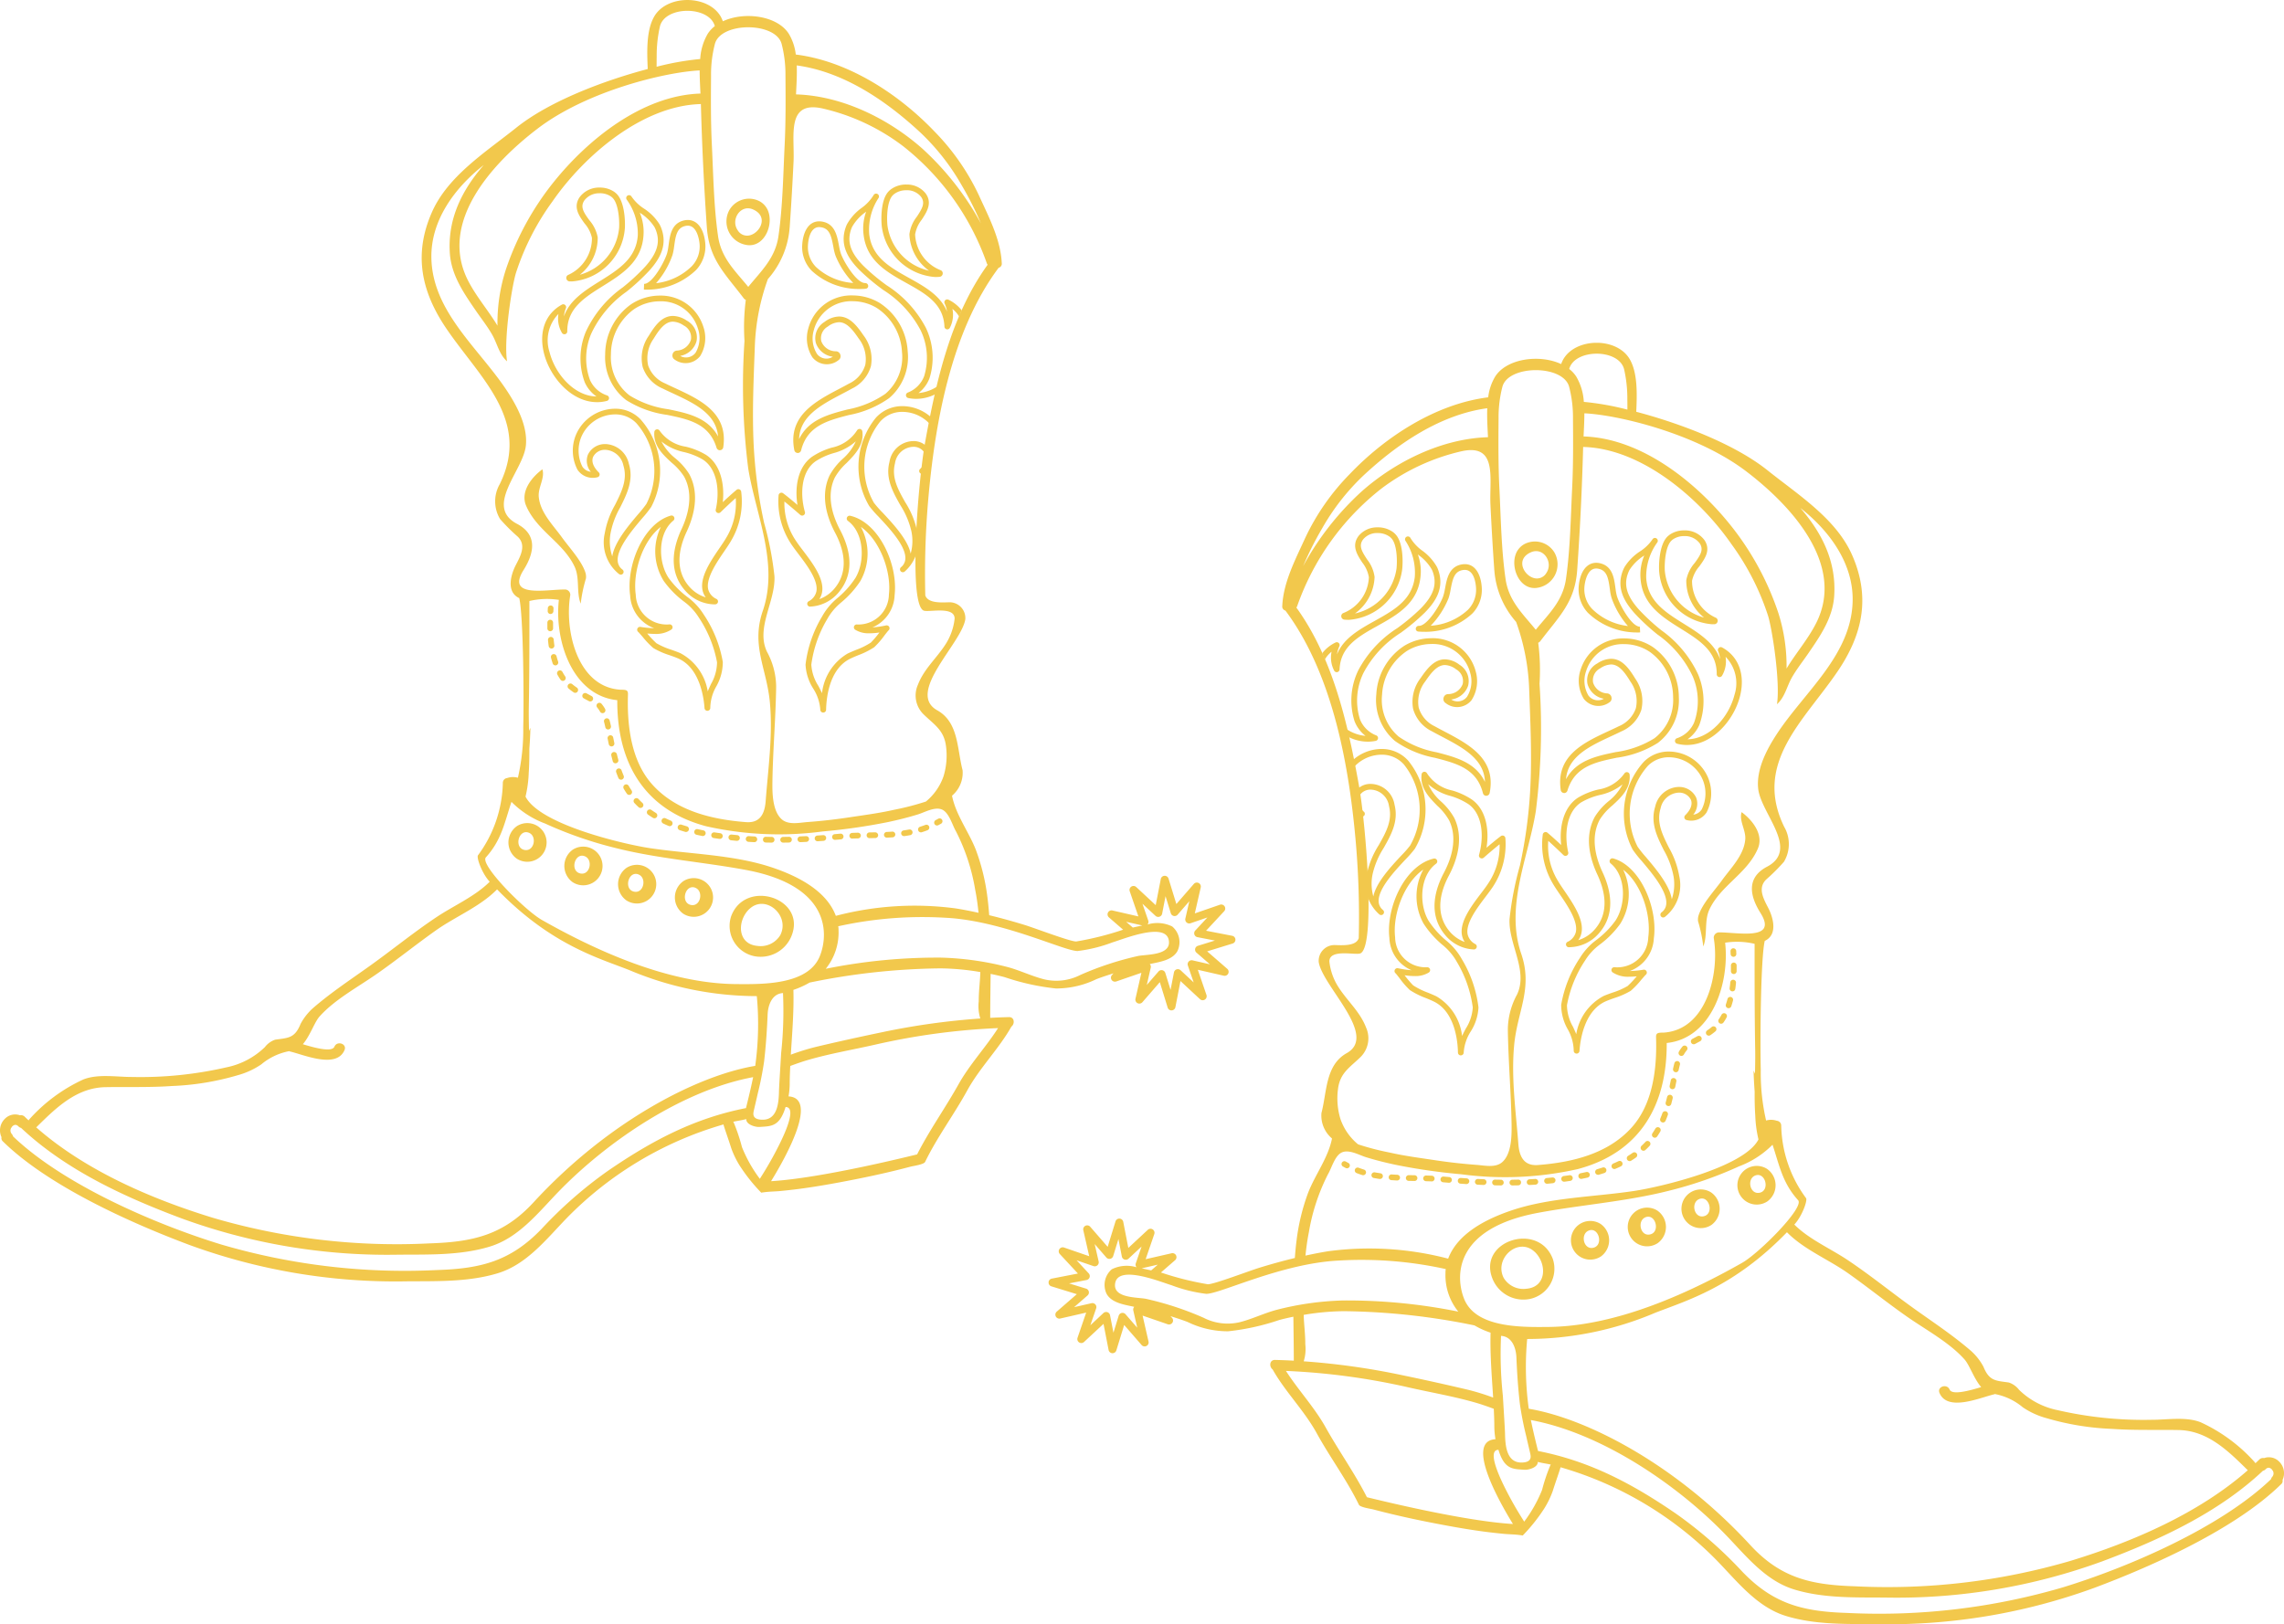 <svg xmlns="http://www.w3.org/2000/svg" xmlns:xlink="http://www.w3.org/1999/xlink" width="250.877" height="178.442" viewBox="0 0 250.877 178.442"><defs><clipPath id="a"><rect width="135.696" height="140.778" fill="#f2c84c"/></clipPath></defs><g transform="translate(-491 -4206.197)"><g transform="translate(491 4206.197)"><g transform="translate(0 0)" clip-path="url(#a)"><path d="M.316,125.4c4.971,4.892,14.057,8.973,20.52,11.389a65.819,65.819,0,0,0,23.8,3.987c3.35-.027,6.842.093,10.075-.9,3.182-.981,5.33-3.773,7.559-6.066a39.276,39.276,0,0,1,17.2-10.272c-.006.1.609,1.824.845,2.59a9.836,9.836,0,0,0,.932,1.932,19.09,19.09,0,0,0,2.371,2.976c.733-.131,1.467-.122,2.037-.177q1.048-.1,2.094-.234c1.524-.2,3.041-.457,4.551-.74,2.594-.485,5.184-1.033,7.735-1.713.256-.069,1.439-.226,1.58-.516,1.3-2.686,3.173-5.2,4.618-7.833,1.391-2.536,3.466-4.56,4.858-7.031.4-.3.35-1.061-.264-1.045-.689.015-1.375.044-2.062.08,0-1.6.029-3.216.046-4.829.516.107,1.029.222,1.538.358a25.939,25.939,0,0,0,5.632,1.244,10.1,10.1,0,0,0,4.463-1.029c.614-.233,1.238-.438,1.866-.632l-.166.178a.439.439,0,0,0,.465.713l2.763-.953-.651,2.85a.439.439,0,0,0,.758.386l1.918-2.208.86,2.795a.439.439,0,0,0,.85-.046l.558-2.869,2.142,1.99a.438.438,0,0,0,.712-.464l-.95-2.765,2.849.652a.438.438,0,0,0,.385-.758l-2.207-1.918,2.795-.86a.438.438,0,0,0-.046-.849l-2.87-.558,1.99-2.142A.439.439,0,0,0,134,99.4l-2.762.953.651-2.85a.438.438,0,0,0-.758-.386l-1.918,2.207-.86-2.794a.439.439,0,0,0-.85.045l-.559,2.87-2.14-1.99a.439.439,0,0,0-.713.465l.951,2.763-2.849-.652a.439.439,0,0,0-.386.76l1.556,1.352a33.106,33.106,0,0,1-5.157,1.295c-.721-.008-4.484-1.457-5.712-1.833-1.269-.388-2.55-.744-3.84-1.054-.049-.654-.107-1.307-.192-1.956a22.945,22.945,0,0,0-1.268-5.213c-.771-1.985-2.213-3.86-2.622-5.961a3.292,3.292,0,0,0,1.159-2.8c-.615-2.362-.427-5.264-2.782-6.581-3.466-1.94,2.659-7.331,3.082-10a1.734,1.734,0,0,0-1.709-1.87c-.781.012-2.383.166-2.687-.757a95.528,95.528,0,0,1,.3-10.255c.726-8.522,2.507-18.714,7.756-25.738a.454.454,0,0,0,.344-.5c-.119-2.632-1.462-5.146-2.534-7.508a25.469,25.469,0,0,0-4.864-6.975C98.7,10.315,93.159,6.709,87.41,5.991a5.7,5.7,0,0,0-.779-2.3C85.349,1.711,81.745,1.244,79.4,2.339a3.929,3.929,0,0,0-.218-.49c-1.37-2.444-5.952-2.483-7.342,0-.852,1.519-.778,3.789-.691,5.733-4.732,1.251-10.753,3.5-14.423,6.435-3.385,2.708-7.545,5.315-9.3,9.337-2.012,4.6-1.159,8.667,1.593,12.73,3.69,5.445,9.315,10.071,5.879,17.1a3.781,3.781,0,0,0,.03,3.84,20.6,20.6,0,0,0,1.95,1.945c.989.975.245,2.192-.265,3.2-.374.742-1.146,2.807.421,3.545.439,1.791.527,10.808.439,14.175a23.4,23.4,0,0,1-.585,5.558,2.009,2.009,0,0,0-1.184.034.529.529,0,0,0-.472.515A13.84,13.84,0,0,1,52.5,93.973c-.176.253.439,1.994,1.291,2.9-1.628,1.625-3.929,2.611-5.839,3.885-2.525,1.684-4.877,3.608-7.346,5.372-2.125,1.518-4.3,2.952-6.276,4.671a6.354,6.354,0,0,0-1.314,1.691c-.642,1.6-1.373,1.528-2.786,1.734a2.371,2.371,0,0,0-1.129.809,8.465,8.465,0,0,1-4.242,2.233,42.048,42.048,0,0,1-10.323,1.056c-1.689.01-3.735-.366-5.366.266a18.075,18.075,0,0,0-5.907,4.342.654.654,0,0,0-.121.166c-.138-.134-.282-.261-.42-.4a.582.582,0,0,0-.534-.166,1.565,1.565,0,0,0-1.641.376,1.774,1.774,0,0,0-.382,2.028.473.473,0,0,0,.151.464m83.144,4.113a15.2,15.2,0,0,1-1.965-3.492,19.783,19.783,0,0,0-.9-2.685c-.018-.032-.042-.059-.062-.088.471-.115.976-.165,1.439-.3-.04.6,1,.9,1.456.866,1.264-.087,2.2,0,2.861-2.192,1.484.018-.641,4.036-.962,4.663-.563,1.1-1.2,2.183-1.868,3.229m-.681-7.4c.148-.646.306-1.308.453-1.964a35.379,35.379,0,0,0,.7-3.542c.2-1.711.314-3.432.386-5.154.045-1.02.472-2.278,1.687-2.35a43.214,43.214,0,0,1-.2,6.571c-.047.849-.227,3.638-.238,4.186-.028,1.414-.2,3.349-2.064,3.145-.579-.063-.847-.339-.72-.893m26.846-9.158c-1.347,2.105-3.124,3.987-4.366,6.215-1.437,2.572-3.2,5.043-4.526,7.662-.068,0-10.269,2.6-16.041,2.941,1.7-2.757,5.2-9.128,1.918-9.316a8.255,8.255,0,0,0,.128-1.342c0-.668.029-1.333.061-2,.628-.23,1.259-.458,1.906-.647,2.428-.71,4.947-1.134,7.412-1.693a74.522,74.522,0,0,1,13.508-1.821m-22.477-4.2a9.3,9.3,0,0,0,1.771-.8,74.443,74.443,0,0,1,14.359-1.563,27.571,27.571,0,0,1,4.4.406c-.029,1.07-.183,2.137-.175,3.211a4.566,4.566,0,0,0,.173,1.891A79.115,79.115,0,0,0,96.92,113.4c-2.457.511-4.921,1.052-7.364,1.634a25.531,25.531,0,0,0-2.691.84c.147-2.374.349-4.741.283-7.124m39.773-8.128a.44.44,0,0,0,.73-.239l.374-1.923.577,1.873a.438.438,0,0,0,.751.159l1.284-1.479-.437,1.911a.439.439,0,0,0,.571.511l1.853-.638-1.334,1.437a.438.438,0,0,0,.238.729l1.922.372-1.871.577a.437.437,0,0,0-.3.328.433.433,0,0,0,.141.422l1.48,1.286-1.911-.438a.444.444,0,0,0-.424.135.437.437,0,0,0-.087.437l.637,1.853L129.68,106.6a.442.442,0,0,0-.436-.1.438.438,0,0,0-.295.334l-.374,1.923L128,106.893a.447.447,0,0,0-.328-.3.558.558,0,0,0-.114-.007.431.431,0,0,0-.307.149l-1.287,1.481.438-1.911a.431.431,0,0,0-.109-.386l.161-.036c1-.21,2.348-.426,2.878-1.393a2.258,2.258,0,0,0-.573-2.7,3.708,3.708,0,0,0-2.717-.219.439.439,0,0,0,.084-.428l-.638-1.852Zm-1.449,1.058c-.314.067-.611.135-.86.187l-.184.04-.727-.632Zm-7.071,2.8a16.241,16.241,0,0,0,3.8-.946c1.122-.328,5.78-2.264,6.175-.261.336,1.7-2.386,1.57-3.359,1.755a34.011,34.011,0,0,0-6.341,2.082,5.784,5.784,0,0,1-4.01.479c-1.4-.36-2.7-1.011-4.1-1.371a32.625,32.625,0,0,0-7.212-1.007A61.7,61.7,0,0,0,90.7,106.439a6.337,6.337,0,0,0,1.407-4.232c0-.09,0-.181-.01-.269,0-.058-.019-.113-.024-.172a42.775,42.775,0,0,1,11.758-.937c6.3.308,13.142,3.718,14.573,3.655M104.975,91.278a21.981,21.981,0,0,1,2.139,6.463c.169.844.282,1.694.37,2.545-.835-.182-1.673-.349-2.517-.483a34.115,34.115,0,0,0-13.157.818c-1.046-2.783-4.186-4.347-6.842-5.26-4.3-1.479-9.2-1.509-13.677-2.193-2.746-.421-11.995-2.561-13.566-5.646a13.271,13.271,0,0,0,.35-2.584c.062-.892.074-1.784.069-2.677.058-.762.1-1.526.117-2.292a3.343,3.343,0,0,0-.152.342c-.02-.887-.038-1.773-.023-2.658.068-3.875.065-7.75.063-11.622a8.47,8.47,0,0,1,3.237-.125c-.5,4.428,1.445,10.509,6.416,11.02-.032,6.787,2.883,12.024,9.771,13.854a36.372,36.372,0,0,0,12.794.569,65.266,65.266,0,0,0,7.078-1.012c1.141-.238,2.272-.519,3.386-.862.734-.226,1.848-.876,2.64-.532.76.328,1.114,1.639,1.5,2.336M87.513,7.186c5.2.711,9.877,3.919,13.627,7.416a24.94,24.94,0,0,1,4.508,5.776,35.829,35.829,0,0,1,2.093,4.159,31.378,31.378,0,0,0-6.449-8.226c-3.713-3.28-8.8-5.791-13.857-5.94.047-.99.121-2.1.079-3.184M86.74,24.975q.252-3.6.424-7.214c.134-2.812-.826-6.7,3.133-5.856a23.155,23.155,0,0,1,8.878,4.137A28.263,28.263,0,0,1,108.383,28.9a.576.576,0,0,0,.1.186c-4.043,5.6-5.657,12.8-6.863,19.485-.77,4.269-1.873,17.81-.163,18.511.538.221,3.4-.53,3.4.885a6.473,6.473,0,0,1-1.024,2.862c-1,1.54-2.347,2.674-3.007,4.4a2.892,2.892,0,0,0,.588,3.222c1.156,1.141,2.257,1.724,2.49,3.489a7.792,7.792,0,0,1-.263,3.34,6.243,6.243,0,0,1-1.937,2.782,28.932,28.932,0,0,1-3.467.9c-1.635.374-3.309.588-4.966.839q-2.275.345-4.57.515c-.92.069-2.107.354-2.849-.315-1.007-.909-1.028-2.884-1.009-4.122.054-3.484.362-6.96.411-10.445a8.148,8.148,0,0,0-1.01-3.831c-1.247-2.633.941-5.5.824-8.28a35.383,35.383,0,0,0-1.139-5.884,52.466,52.466,0,0,1-1.143-8.524c-.182-3.685,0-7.37.132-11.052a24.207,24.207,0,0,1,1.426-7.2,9.606,9.606,0,0,0,2.393-5.683M85.852,4.813a13.318,13.318,0,0,1,.424,3.456c.02,2.531.038,5.112-.088,7.637-.163,3.307-.21,6.759-.681,10.035-.349,2.427-1.891,3.823-3.318,5.578-1.427-1.755-2.97-3.151-3.318-5.578-.471-3.277-.518-6.728-.681-10.035-.125-2.525-.107-5.106-.088-7.637a13.319,13.319,0,0,1,.426-3.456c.67-2.43,6.659-2.411,7.324,0m-13.721,1.4a14.513,14.513,0,0,1,.352-3.295c.55-2.3,5.425-2.295,6.034-.049a3.435,3.435,0,0,0-.77.828,6.188,6.188,0,0,0-.836,2.787,30.16,30.16,0,0,0-4.787.851c0-.376,0-.751.007-1.123M59.072,14.114c5.447-4.145,14.039-6.2,17.78-6.377,0,.872.049,1.744.088,2.542-6.366.194-12.367,5.033-16.139,9.743a31.273,31.273,0,0,0-5.247,9.622,19.222,19.222,0,0,0-.911,6.137c-1-1.67-2.31-3.157-3.225-4.941-3.339-6.508,2.823-13.051,7.654-16.725m-1.563,48.51c1.192-1.892,1.542-3.88-.718-5.071-3.638-1.917.687-5.852.97-8.593.217-2.1-.937-4.289-2.041-5.976-3.045-4.656-8.228-8.689-8.337-14.654-.074-4.086,2.519-7.662,5.752-10.2-2.4,2.77-3.963,5.9-3.728,9.641.151,2.445,1.528,4.419,2.868,6.372.594.866,1.268,1.717,1.786,2.626.551.963.764,2.165,1.634,2.927-.371-2.334.48-8.025.968-9.681a27.888,27.888,0,0,1,4.023-7.89c3.456-4.995,9.842-10.535,16.3-10.693.119,4.527.339,9.014.655,13.539.251,3.543,1.99,5.072,4.043,7.788a.545.545,0,0,0,.236.185,23.37,23.37,0,0,0-.144,4.51,72.461,72.461,0,0,0,.411,14.02c.825,5.081,3.387,10.419,1.6,15.637-1.316,3.847.444,6.321.783,10.111.324,3.593-.194,7.2-.467,10.778-.1,1.37-.594,2.446-2.16,2.324-3.776-.293-7.709-1.236-10.31-4.15-2.332-2.614-2.768-6.525-2.656-9.867.018-.516-.193-.525-.876-.534-4.7-.339-6.11-6.536-5.462-10.385a.586.586,0,0,0-.546-.623c-2.012-.028-6.552.986-4.581-2.145M53.373,94.191c1.73-1.915,2.046-3.817,2.807-6.094a10.266,10.266,0,0,0,3.689,2.38,43.843,43.843,0,0,0,7.786,2.7c4.614,1.166,9.645,1.533,14.314,2.408,9.361,1.756,9.032,7.15,8.067,9.5a3.827,3.827,0,0,1-.3.57c-1.645,2.576-6.246,2.485-8.891,2.464-4.255-.036-11.075-1.225-21.331-7.05-1.859-1.058-6.864-6.079-6.144-6.876M4.024,123.817c2.139-2.107,4.377-4.318,7.565-4.374,2.448-.043,4.87.046,7.317-.128a29.429,29.429,0,0,0,7.188-1.179,8.659,8.659,0,0,0,2.6-1.192,6.706,6.706,0,0,1,3.076-1.458.486.486,0,0,0,.064.032c1.528.351,5.113,1.952,6.008-.149.295-.694-.816-1.064-1.11-.372-.273.642-2.184.119-3.469-.272.787-.9,1.277-2.417,1.83-3.038,1.664-1.87,4.234-3.247,6.273-4.671,2.209-1.538,4.3-3.231,6.5-4.788,2.165-1.535,4.861-2.607,6.734-4.516,5.87,6.061,11.048,7.506,14.481,8.852A36.05,36.05,0,0,0,83.13,109.44a33.432,33.432,0,0,1-.175,7.664c-6.21,1.026-16.028,5.955-24.337,14.98-3.335,3.623-6.671,4.371-11.477,4.524a71.612,71.612,0,0,1-23.7-2.795c-6.773-2.072-14.05-5.193-19.467-9.957.016-.012.032-.024.049-.04m-2.8.1c-.03.072.139-.179.081-.117.231-.251.472-.3.72-.046a.586.586,0,0,0,.29.165c4.918,4.627,11.384,7.607,17.642,9.947a65.81,65.81,0,0,0,23.8,3.984c3.349-.026,6.841.094,10.074-.9,3.183-.98,5.331-3.771,7.56-6.065,5.422-5.58,13.674-11.126,21.338-12.541-.182.849-.322,1.519-.789,3.4-5.668,1.112-10.342,3.579-15.173,6.9a46.637,46.637,0,0,0-7.273,6.366c-3.411,3.554-6.67,4.373-11.477,4.525a71.6,71.6,0,0,1-23.7-2.8c-7.215-2.207-17.33-6.561-22.89-11.892a.6.6,0,0,0-.121-.245.574.574,0,0,1-.152-.449.724.724,0,0,1,.071-.234" transform="translate(0 0)" fill="#f2c84c"/><path d="M73.627,93.81a3.653,3.653,0,0,0,4.163-2.169c1.73-4.184-5.061-6.374-6.615-2.2a3.394,3.394,0,0,0,2.453,4.368m-.451-5.162c1.78-1.681,4.5.72,3.394,2.87A2.521,2.521,0,0,1,74.057,92.7c-2.226-.2-2.243-2.771-.882-4.057" transform="translate(9.136 11.223)" fill="#f2c84c"/><path d="M66.585,89.382a2.125,2.125,0,1,0,.038-3.583,2.194,2.194,0,0,0-.038,3.583m1.324-2.85c.961.363.595,2.14-.494,1.889a.857.857,0,0,1-.237-.091c-.822-.475-.288-2.183.731-1.8" transform="translate(8.453 10.999)" fill="#f2c84c"/><path d="M61.056,88.086a2.125,2.125,0,1,0,.038-3.583,2.194,2.194,0,0,0-.038,3.583m1.324-2.85c.959.365.595,2.14-.494,1.889a.879.879,0,0,1-.238-.091c-.819-.475-.286-2.184.733-1.8" transform="translate(7.741 10.833)" fill="#f2c84c"/><path d="M55.829,86.315a2.125,2.125,0,1,0,.038-3.583,2.194,2.194,0,0,0-.038,3.583m1.324-2.85c.961.363.595,2.14-.493,1.889a.85.85,0,0,1-.237-.091c-.823-.475-.288-2.184.73-1.8" transform="translate(7.068 10.605)" fill="#f2c84c"/><path d="M50.387,84.024a2.124,2.124,0,1,0,.037-3.581,2.193,2.193,0,0,0-.037,3.581m1.324-2.849c.961.365.595,2.14-.5,1.889a.885.885,0,0,1-.236-.091c-.822-.475-.288-2.184.731-1.8" transform="translate(6.368 10.31)" fill="#f2c84c"/><path d="M56.554,56.4c.577,1.239.169,2.8.663,4.04a15.914,15.914,0,0,1,.576-2.773,1.549,1.549,0,0,0-.047-.6c-.4-1.313-1.773-2.769-2.569-3.877-.968-1.351-2.418-2.751-2.569-4.5-.088-1.026.7-2.046.4-3.007-1.181.863-2.446,2.456-1.787,4,1.184,2.768,4.089,4.039,5.335,6.717" transform="translate(6.569 5.88)" fill="#f2c84c"/><path d="M72.869,24.42c2.132.378,3.22-2.647,2.177-4.155a2.085,2.085,0,0,0-.712-.642,2.5,2.5,0,0,0-3.3.932,2.613,2.613,0,0,0,1.84,3.865m.738-3.9c1.731.755.81,2.543-.334,2.84a1.2,1.2,0,0,1-1.354-.562c-.791-1.165.317-2.875,1.689-2.278" transform="translate(9.099 2.489)" fill="#f2c84c"/><path d="M69.813,71.634a.315.315,0,0,1-.314-.293c-.064-1.017-.467-4.415-2.91-5.464-.3-.13-.617-.24-.932-.352a8.589,8.589,0,0,1-1.78-.784,9.4,9.4,0,0,1-1.2-1.262c-.177-.2-.375-.429-.439-.492a.314.314,0,0,1,.222-.57,10.6,10.6,0,0,0,1.508.144,4.046,4.046,0,0,1-2.636-3.59c-.455-3.277,1.435-7.922,4.461-8.78a.312.312,0,0,1,.365.158.317.317,0,0,1-.08.389c-1.717,1.393-1.693,4.528-.525,6.294a9.959,9.959,0,0,0,2.187,2.189l.2.158a6.965,6.965,0,0,1,1.48,1.691,13.4,13.4,0,0,1,2.089,5.2,5.41,5.41,0,0,1-.716,2.686,4.9,4.9,0,0,0-.659,2.343v0a.313.313,0,0,1-.293.333Zm-6.6-8.487a11.374,11.374,0,0,0,1,1.062,8.005,8.005,0,0,0,1.654.722c.328.116.656.233.971.367A5.8,5.8,0,0,1,69.855,69.5c.112-.277.237-.549.361-.815a4.86,4.86,0,0,0,.659-2.376,13.137,13.137,0,0,0-1.994-4.91,6.323,6.323,0,0,0-1.345-1.538l-.2-.159a10.461,10.461,0,0,1-2.314-2.329,6.166,6.166,0,0,1-.323-5.939c-1.977,1.5-3.1,4.912-2.752,7.446a3.394,3.394,0,0,0,3.713,3.26.317.317,0,0,1,.312.209.313.313,0,0,1-.108.358,3.05,3.05,0,0,1-1.854.479c-.266,0-.533-.017-.8-.042" transform="translate(7.885 6.458)" fill="#f2c84c"/><path d="M70.258,61.021A4.366,4.366,0,0,1,67.1,59.549c-1.967-2.174-1.327-4.881-.444-6.768.724-1.545,1.362-3.8.307-5.772a6.539,6.539,0,0,0-1.385-1.556c-.948-.871-2.022-1.859-1.9-3.374a.313.313,0,0,1,.575-.147,4.316,4.316,0,0,0,2.87,1.763,7.88,7.88,0,0,1,2.212.888c1.612,1.031,2.082,3.217,1.861,5.21.214-.2.432-.406.651-.6.284-.26.573-.514.858-.754a.315.315,0,0,1,.517.226,8.484,8.484,0,0,1-1.117,5.377c-.19.331-.456.722-.74,1.137C70.5,56.45,69.306,58.2,69.6,59.389a1.622,1.622,0,0,0,.906,1.038.314.314,0,0,1-.135.591Zm-5.8-17.892a5.677,5.677,0,0,0,1.545,1.862,7.038,7.038,0,0,1,1.512,1.721c1.179,2.2.493,4.66-.291,6.334-.8,1.716-1.4,4.163.34,6.081a3.929,3.929,0,0,0,1.761,1.124,1.958,1.958,0,0,1-.336-.713c-.362-1.465.869-3.269,1.86-4.72.275-.4.536-.786.714-1.094a7.341,7.341,0,0,0,1.055-4.383c-.116.1-.231.205-.345.31-.45.41-.894.833-1.323,1.248a.314.314,0,0,1-.525-.3c.454-1.99.19-4.458-1.427-5.492a7.437,7.437,0,0,0-2.045-.814,5.924,5.924,0,0,1-2.5-1.17" transform="translate(8.195 5.379)" fill="#f2c84c"/><path d="M61.013,58.013a.322.322,0,0,1-.192-.064,4.458,4.458,0,0,1-1.567-4.493,9.526,9.526,0,0,1,1.13-3.107c.716-1.431,1.393-2.783.915-4.327A2.138,2.138,0,0,0,59.327,44.3a1.431,1.431,0,0,0-1.356.783c-.2.5.019,1.1.626,1.7a.315.315,0,0,1,.08.318.311.311,0,0,1-.247.216,2.011,2.011,0,0,1-2.176-.836,4.551,4.551,0,0,1-.151-3.865,4.711,4.711,0,0,1,4.281-2.831,3.825,3.825,0,0,1,2.77,1.138,8.51,8.51,0,0,1,1.205,9.645,12.015,12.015,0,0,1-.955,1.207c-1.143,1.351-2.873,3.394-2.725,4.782a1.266,1.266,0,0,0,.52.9l0,0a.313.313,0,0,1-.192.562M59.327,43.668A2.736,2.736,0,0,1,61.9,45.836c.552,1.786-.214,3.314-.954,4.794a9.122,9.122,0,0,0-1.069,2.9,5.134,5.134,0,0,0,.2,2.481c.231-1.551,1.783-3.384,2.852-4.646a12.3,12.3,0,0,0,.9-1.128,7.945,7.945,0,0,0-1.115-8.874,3.2,3.2,0,0,0-2.324-.955,4.07,4.07,0,0,0-3.7,2.443,3.933,3.933,0,0,0,.094,3.277,1.274,1.274,0,0,0,.936.586,1.881,1.881,0,0,1-.323-1.868,2.059,2.059,0,0,1,1.937-1.175" transform="translate(7.175 5.12)" fill="#f2c84c"/><path d="M71.493,45.765h0a.382.382,0,0,1-.365-.274c-.808-2.656-3.052-3.121-5.427-3.612a11.228,11.228,0,0,1-4.508-1.63,5.923,5.923,0,0,1-2.3-5.028,6.777,6.777,0,0,1,2.823-5.478,5.719,5.719,0,0,1,3.178-.97,4.9,4.9,0,0,1,4.779,3.413,3.782,3.782,0,0,1-.345,3.23,2.036,2.036,0,0,1-2.782.4.515.515,0,0,1-.257-.565.522.522,0,0,1,.458-.435,1.7,1.7,0,0,0,1.562-1.181,1.47,1.47,0,0,0-.8-1.585,2.233,2.233,0,0,0-1.173-.414c-.9,0-1.545.932-2.128,1.885a3.681,3.681,0,0,0-.595,2.926,3.318,3.318,0,0,0,1.858,1.97c.354.175.721.344,1.093.516,2.748,1.275,5.864,2.721,5.3,6.5a.379.379,0,0,1-.375.327M64.9,29.4a5.1,5.1,0,0,0-2.831.863,6.148,6.148,0,0,0-2.544,4.97,5.3,5.3,0,0,0,2.044,4.507,10.789,10.789,0,0,0,4.263,1.521c2.13.441,4.32.9,5.461,2.983C71.082,41.725,68.655,40.6,66.3,39.5c-.375-.174-.745-.344-1.1-.521a3.924,3.924,0,0,1-2.185-2.358,4.286,4.286,0,0,1,.663-3.429c.676-1.105,1.436-2.184,2.664-2.184a2.838,2.838,0,0,1,1.512.512,2.089,2.089,0,0,1,1.073,2.262A2.266,2.266,0,0,1,67.13,35.4a1.309,1.309,0,0,0,1.693-.35,3.187,3.187,0,0,0,.253-2.669A4.223,4.223,0,0,0,64.9,29.4" transform="translate(7.58 3.703)" fill="#f2c84c"/><path d="M58.781,41.738h0c-2.788,0-5.146-2.715-5.813-5.34-.6-2.366.13-4.376,1.962-5.374a.314.314,0,0,1,.441.393,3.155,3.155,0,0,0-.22.9c.632-1.8,2.318-2.853,3.961-3.879,2.046-1.278,3.979-2.484,4.155-5.035a6.383,6.383,0,0,0-1.231-3.935l0,0a.316.316,0,0,1,.115-.429.312.312,0,0,1,.429.115,4.815,4.815,0,0,0,1.37,1.321,5.577,5.577,0,0,1,1.7,1.72,3.377,3.377,0,0,1,.151.315c.833,2.031-.227,3.6-1.246,4.75A23.108,23.108,0,0,1,62.028,29.6a11.705,11.705,0,0,0-3.879,4.618,6.936,6.936,0,0,0-.141,5.069A3.13,3.13,0,0,0,59.895,41a.314.314,0,0,1-.021.6,4.345,4.345,0,0,1-1.093.141m-4.232-9.693a4.153,4.153,0,0,0-.974,4.2c.6,2.374,2.692,4.83,5.15,4.865a3.752,3.752,0,0,1-1.288-1.562,7.586,7.586,0,0,1,.128-5.563,12.346,12.346,0,0,1,4.061-4.867,22.616,22.616,0,0,0,2.457-2.277c1.35-1.518,1.689-2.743,1.133-4.094a2.342,2.342,0,0,0-.12-.252,5.1,5.1,0,0,0-1.527-1.519c-.03-.02-.06-.044-.09-.065a5.426,5.426,0,0,1,.411,2.536c-.2,2.873-2.358,4.221-4.447,5.525-2.031,1.268-3.948,2.465-3.922,4.985a.314.314,0,0,1-.584.166,3.1,3.1,0,0,1-.388-2.077" transform="translate(6.79 2.445)" fill="#f2c84c"/><path d="M62.94,29.068c-.095,0-.188,0-.28-.007l.025-.628h0c.906,0,2.224-2.385,2.52-3.352a5.506,5.506,0,0,0,.149-.768l.027-.192c.138-1.012.308-2.272,1.57-2.63,1.3-.369,2.259.594,2.446,2.419a3.792,3.792,0,0,1-1,2.994,7.777,7.777,0,0,1-5.462,2.163m4.552-7.028a1.353,1.353,0,0,0-.368.056c-.8.229-.966.984-1.119,2.111l-.028.194a5.608,5.608,0,0,1-.172.865A9.418,9.418,0,0,1,64,28.359a6.7,6.7,0,0,0,3.93-1.875,3.136,3.136,0,0,0,.84-2.508c-.034-.323-.252-1.937-1.282-1.937" transform="translate(8.065 2.756)" fill="#f2c84c"/><path d="M55.688,28.568h0c-.073,0-.147,0-.22,0a.385.385,0,0,1-.356-.33.365.365,0,0,1,.243-.4,4.427,4.427,0,0,0,2.572-4.052,3.541,3.541,0,0,0-.8-1.575c-.607-.835-1.293-1.782-.562-2.884a2.661,2.661,0,0,1,2.227-1.069,2.8,2.8,0,0,1,1.525.43,2.282,2.282,0,0,1,.316.255c.824.806.961,2.738.912,3.755a6.326,6.326,0,0,1-5.853,5.876m3.1-9.688a2.031,2.031,0,0,0-1.7.787c-.466.7-.1,1.282.547,2.168a3.968,3.968,0,0,1,.921,1.887A5.167,5.167,0,0,1,56.6,27.835a5.9,5.9,0,0,0,4.314-5.173c.049-.986-.106-2.673-.723-3.276a1.521,1.521,0,0,0-.225-.179,2.141,2.141,0,0,0-1.177-.326" transform="translate(7.093 2.349)" fill="#f2c84c"/><path d="M80.324,71.825h0a.313.313,0,0,1-.31-.317h0a4.916,4.916,0,0,0-.773-2.31,5.4,5.4,0,0,1-.849-2.647,13.385,13.385,0,0,1,1.83-5.3,6.972,6.972,0,0,1,1.394-1.762l.188-.169a9.868,9.868,0,0,0,2.075-2.294c1.079-1.821.948-4.952-.833-6.26a.314.314,0,0,1-.1-.384.319.319,0,0,1,.358-.176c3.167.729,5.258,5.365,4.873,8.718a4,4,0,0,1-2.439,3.549,11.145,11.145,0,0,0,1.5-.221s-.012,0,.006,0a.316.316,0,0,1,.369.246.312.312,0,0,1-.12.314c-.061.067-.247.3-.413.514a9.388,9.388,0,0,1-1.141,1.319,8.74,8.74,0,0,1-1.739.872c-.309.125-.619.254-.915.4-2.385,1.168-2.619,4.583-2.634,5.6a.314.314,0,0,1-.317.309m4.125-20.418a6.171,6.171,0,0,1-.029,5.943,10.453,10.453,0,0,1-2.2,2.439l-.188.168a6.344,6.344,0,0,0-1.268,1.6,13.145,13.145,0,0,0-1.747,5,4.859,4.859,0,0,0,.775,2.34c.137.261.275.525.4.8A5.8,5.8,0,0,1,83,65.351c.308-.15.631-.282.953-.415a8.021,8.021,0,0,0,1.615-.8,10.97,10.97,0,0,0,.942-1.108,7.347,7.347,0,0,1-1.139.088,2.755,2.755,0,0,1-1.529-.394.314.314,0,0,1,.174-.575,3.344,3.344,0,0,0,3.533-3.287c.295-2.579-1.028-6.018-3.1-7.448" transform="translate(10.089 6.461)" fill="#f2c84c"/><path d="M79.224,61.274a.314.314,0,0,1-.156-.584,1.616,1.616,0,0,0,.853-1.081c.236-1.208-1.042-2.892-1.975-4.122-.3-.4-.589-.778-.8-1.1a8.478,8.478,0,0,1-1.379-5.315.313.313,0,0,1,.5-.252c.3.226.6.464.894.711.229.187.457.379.682.571-.321-1.98.042-4.186,1.6-5.295a7.852,7.852,0,0,1,2.165-1,4.326,4.326,0,0,0,2.78-1.9.322.322,0,0,1,.333-.15.316.316,0,0,1,.249.268c.2,1.508-.826,2.547-1.728,3.465a6.455,6.455,0,0,0-1.306,1.622c-.957,2.02-.207,4.242.593,5.749.975,1.841,1.749,4.513-.107,6.781a4.317,4.317,0,0,1-3.194,1.63ZM76.408,49.725a7.354,7.354,0,0,0,1.271,4.324c.193.3.472.669.769,1.059,1.061,1.4,2.38,3.14,2.091,4.621a1.974,1.974,0,0,1-.3.726,3.937,3.937,0,0,0,1.7-1.207c1.639-2,.927-4.418.04-6.09-.866-1.634-1.674-4.057-.6-6.314A7.04,7.04,0,0,1,82.8,45.051a5.687,5.687,0,0,0,1.45-1.936,5.944,5.944,0,0,1-2.436,1.292,7.361,7.361,0,0,0-2,.913c-1.563,1.112-1.707,3.59-1.154,5.555a.309.309,0,0,1-.134.35.313.313,0,0,1-.375-.028c-.447-.393-.913-.793-1.383-1.179-.119-.1-.239-.2-.36-.293" transform="translate(9.752 5.374)" fill="#f2c84c"/><path d="M91.136,46.974c.019-.216.036-.431.056-.646a.171.171,0,0,0-.023.007c.01-.016.016-.03.026-.046q.088-.923.2-1.847a2.022,2.022,0,0,0-1.836-1.07,2.7,2.7,0,0,0-2.612,2.294c-.462,1.81.378,3.3,1.192,4.741a9.092,9.092,0,0,1,1.21,2.844,5.134,5.134,0,0,1-.072,2.485c-.31-1.538-1.95-3.29-3.08-4.5a12.333,12.333,0,0,1-.953-1.081,7.946,7.946,0,0,1,.675-8.918,3.224,3.224,0,0,1,2.5-1.073,4.113,4.113,0,0,1,3.312,1.774c.044-.28.091-.558.14-.838a4.778,4.778,0,0,0-3.444-1.566,3.884,3.884,0,0,0-2.978,1.281,8.51,8.51,0,0,0-.726,9.693,12.3,12.3,0,0,0,1.012,1.157c1.21,1.292,3.037,3.246,2.958,4.641a1.258,1.258,0,0,1-.479.923.313.313,0,0,0-.035.442.313.313,0,0,0,.441.036l0,0a4.463,4.463,0,0,0,1.341-4.563A9.549,9.549,0,0,0,88.684,50.1c-.787-1.394-1.529-2.71-1.13-4.277a2.1,2.1,0,0,1,2-1.822,1.405,1.405,0,0,1,1.295.745,1.631,1.631,0,0,1-.553,1.7.313.313,0,0,0,.194.525,2.743,2.743,0,0,0,.651.006" transform="translate(10.752 5.088)" fill="#f2c84c"/><path d="M77.68,46.064a.379.379,0,0,1-.366-.306c-.747-3.752,2.292-5.35,4.975-6.761.361-.188.719-.378,1.064-.569a3.314,3.314,0,0,0,1.759-2.059,3.677,3.677,0,0,0-.739-2.893c-.608-.893-1.274-1.766-2.137-1.777A2.14,2.14,0,0,0,81,32.171a1.475,1.475,0,0,0-.722,1.622,1.7,1.7,0,0,0,1.62,1.1.519.519,0,0,1,.477.41.512.512,0,0,1-.229.578,2.029,2.029,0,0,1-2.841-.318,3.862,3.862,0,0,1-.462-3.155A4.876,4.876,0,0,1,83.8,28.759a5.77,5.77,0,0,1,2.875.817,6.776,6.776,0,0,1,3.092,5.333,5.921,5.921,0,0,1-2.046,5.136A11.231,11.231,0,0,1,83.3,41.9c-2.347.608-4.563,1.184-5.241,3.877a.38.38,0,0,1-.375.291m4.566-14.993c1.161.016,1.946,1.023,2.647,2.052a4.283,4.283,0,0,1,.832,3.392,3.932,3.932,0,0,1-2.066,2.464c-.349.193-.711.384-1.078.576-2.3,1.208-4.667,2.453-4.748,4.983,1.036-2.145,3.2-2.706,5.3-3.251a10.774,10.774,0,0,0,4.184-1.73,5.3,5.3,0,0,0,1.817-4.6,6.147,6.147,0,0,0-2.787-4.841,5.145,5.145,0,0,0-2.562-.727,4.262,4.262,0,0,0-4.335,3.183,3.2,3.2,0,0,0,.354,2.615,1.3,1.3,0,0,0,1.739.3,2.264,2.264,0,0,1-1.869-1.517,2.092,2.092,0,0,1,.961-2.313,2.74,2.74,0,0,1,1.607-.588" transform="translate(9.936 3.701)" fill="#f2c84c"/><path d="M92.839,39.68a4.426,4.426,0,0,1-2.519,1.079,3.756,3.756,0,0,0,1.209-1.624,7.578,7.578,0,0,0-.4-5.55,12.324,12.324,0,0,0-4.295-4.66,22.683,22.683,0,0,1-2.57-2.152c-1.422-1.449-1.822-2.655-1.334-4.033a2.619,2.619,0,0,1,.107-.257,5.1,5.1,0,0,1,1.452-1.59c.028-.025.056-.049.086-.072a5.416,5.416,0,0,0-.284,2.554c.34,2.859,2.563,4.1,4.717,5.3,2.09,1.164,4.063,2.265,4.163,4.783a.314.314,0,0,0,.59.137,3.1,3.1,0,0,0,.286-2.086,3.289,3.289,0,0,1,.749.858c.088-.231.185-.458.28-.687A4.1,4.1,0,0,0,93.613,30.5a.314.314,0,0,0-.422.414,3.1,3.1,0,0,1,.264.889c-.719-1.768-2.456-2.735-4.147-3.678-2.106-1.174-4.1-2.285-4.4-4.824a6.366,6.366,0,0,1,1.033-3.988l0,0a.315.315,0,1,0-.56-.288,4.813,4.813,0,0,1-1.3,1.388,5.6,5.6,0,0,0-1.615,1.8c-.049.1-.095.211-.134.323-.733,2.068.406,3.588,1.479,4.682a23.344,23.344,0,0,0,2.639,2.213,11.7,11.7,0,0,1,4.1,4.42,6.927,6.927,0,0,1,.392,5.054,3.12,3.12,0,0,1-1.8,1.8.315.315,0,0,0,.052.6,4.268,4.268,0,0,0,.834.09,4.709,4.709,0,0,0,2.619-.784c.062-.308.125-.62.19-.929" transform="translate(10.567 2.426)" fill="#f2c84c"/><path d="M84.309,28.977a7.61,7.61,0,0,1-5.192-2,3.726,3.726,0,0,1-1.047-2.84c.068-1.263.6-2.608,1.888-2.593a2.132,2.132,0,0,1,.435.055c1.278.3,1.511,1.545,1.7,2.551l.036.187a5.184,5.184,0,0,0,.19.762c.342.951,1.73,3.212,2.636,3.224.012,0,.028,0,.04,0l.006,0v0h0l.027.312L85,28.325a.331.331,0,0,1,.316.284.3.3,0,0,1-.26.34h0c-.238.021-.489.03-.745.028m-4.36-6.8c-1.062-.014-1.227,1.526-1.252,2a3.117,3.117,0,0,0,.879,2.377,6.653,6.653,0,0,0,4.1,1.762,9.435,9.435,0,0,1-1.952-3,5.78,5.78,0,0,1-.216-.858l-.035-.188c-.21-1.119-.407-1.866-1.224-2.054a1.563,1.563,0,0,0-.3-.038" transform="translate(10.047 2.773)" fill="#f2c84c"/><path d="M91.662,28.122a6.377,6.377,0,0,1-5.848-5.584c-.1-1.012-.059-2.949.725-3.794a1.925,1.925,0,0,1,.3-.271,2.8,2.8,0,0,1,1.7-.51,2.609,2.609,0,0,1,2.081.959c.786,1.064.146,2.045-.419,2.909a3.547,3.547,0,0,0-.723,1.614,4.425,4.425,0,0,0,2.771,3.918.367.367,0,0,1,.261.393.381.381,0,0,1-.336.345,4.886,4.886,0,0,1-.512.02m-3.13-9.53a2.172,2.172,0,0,0-1.316.387,1.409,1.409,0,0,0-.217.193c-.588.631-.656,2.323-.56,3.3a5.91,5.91,0,0,0,4.568,4.956,5.163,5.163,0,0,1-2.156-4.013,3.961,3.961,0,0,1,.826-1.931c.6-.915.94-1.511.438-2.191a1.977,1.977,0,0,0-1.584-.705" transform="translate(11.04 2.312)" fill="#f2c84c"/><path d="M53.612,59.874H53.6a.313.313,0,0,1-.3-.327l.012-.313a.321.321,0,0,1,.326-.3.313.313,0,0,1,.3.328l-.014.31a.313.313,0,0,1-.313.3" transform="translate(6.86 7.585)" fill="#f2c84c"/><path d="M77.894,84.811h0c-.212,0-.426-.007-.637-.01a.313.313,0,0,1-.307-.322.3.3,0,0,1,.321-.307c.211.006.421.009.63.011a.314.314,0,0,1,0,.628m1.266,0a.314.314,0,0,1,0-.628l.631-.011a.305.305,0,0,1,.321.307.315.315,0,0,1-.307.322l-.637.01Zm1.9-.054a.314.314,0,0,1-.015-.628l.632-.029a.318.318,0,0,1,.328.3.314.314,0,0,1-.3.33l-.634.03h-.014m-5.066,0H75.98c-.212-.01-.426-.023-.638-.037a.314.314,0,0,1,.042-.626c.209.014.419.026.626.036a.314.314,0,0,1-.015.628m6.962-.1a.314.314,0,0,1-.02-.628l.63-.044a.314.314,0,0,1,.045.626l-.633.045ZM74.1,84.616H74.07c-.154-.014-.309-.029-.465-.046l-.154-.016a.322.322,0,0,1-.287-.347.308.308,0,0,1,.337-.28l.017,0,.608.061a.314.314,0,0,1-.028.626m10.753-.107a.314.314,0,0,1-.026-.626l.63-.055a.316.316,0,0,1,.34.287.313.313,0,0,1-.286.34l-.631.054h-.027M72.211,84.4a.28.28,0,0,1-.043,0c-.21-.028-.421-.06-.633-.091a.314.314,0,0,1,.1-.621c.209.033.415.061.623.089a.314.314,0,0,1-.043.625m14.535-.029a.315.315,0,0,1-.014-.629c.213-.009.426-.017.64-.021a.321.321,0,0,1,.322.3.316.316,0,0,1-.306.323c-.209.006-.419.012-.626.021h-.016m1.9-.047a.314.314,0,0,1,0-.629l.632-.011a.327.327,0,0,1,.319.308.314.314,0,0,1-.307.321l-.635.011Zm1.9-.052a.315.315,0,0,1-.016-.629c.21-.01.419-.021.626-.037a.314.314,0,0,1,.045.626c-.212.015-.427.028-.64.039Zm1.892-.173a.316.316,0,0,1-.31-.271.312.312,0,0,1,.266-.354c.2-.03.406-.064.611-.1a.315.315,0,0,1,.366.251.311.311,0,0,1-.248.367q-.318.061-.638.107a.321.321,0,0,1-.046,0m-22.1-.007a.29.29,0,0,1-.062-.007c-.209-.042-.419-.086-.626-.133a.314.314,0,1,1,.139-.612c.2.045.406.088.611.129a.315.315,0,0,1-.061.623m23.956-.406a.314.314,0,0,1-.094-.614c.194-.061.388-.129.58-.2a.314.314,0,1,1,.225.586c-.2.078-.41.15-.617.216a.369.369,0,0,1-.094.014m-25.8-.042a.307.307,0,0,1-.088-.012c-.205-.059-.41-.123-.614-.191a.314.314,0,0,1,.2-.6c.2.065.4.125.594.184a.314.314,0,0,1-.088.615m-1.79-.631a.3.3,0,0,1-.122-.026c-.2-.085-.4-.173-.59-.266a.314.314,0,1,1,.272-.565c.185.088.374.174.564.254a.315.315,0,0,1-.124.6m-1.687-.869a.323.323,0,0,1-.166-.047c-.183-.116-.365-.235-.543-.36a.315.315,0,0,1,.363-.514q.252.179.512.34a.314.314,0,0,1-.167.581M63.5,81a.306.306,0,0,1-.212-.084c-.16-.148-.316-.3-.465-.462a.314.314,0,0,1,.458-.43q.21.225.432.431A.314.314,0,0,1,63.5,81m-1.242-1.431a.313.313,0,0,1-.26-.137c-.124-.181-.242-.367-.349-.556a.314.314,0,0,1,.543-.315q.152.264.324.516a.314.314,0,0,1-.082.437.307.307,0,0,1-.176.055m-.9-1.672a.313.313,0,0,1-.289-.192q-.125-.3-.236-.606a.314.314,0,1,1,.59-.212c.071.194.144.386.225.576a.312.312,0,0,1-.169.41.286.286,0,0,1-.121.025m-.608-1.8a.317.317,0,0,1-.3-.231q-.083-.31-.159-.622a.314.314,0,0,1,.611-.149c.049.2.1.4.155.6a.313.313,0,0,1-.219.386.3.3,0,0,1-.082.011m-.437-1.85a.316.316,0,0,1-.308-.251l-.126-.615a.314.314,0,0,1,.6-.168.249.249,0,0,1,.009.04l.128.616a.313.313,0,0,1-.242.371.329.329,0,0,1-.064.007m-.375-1.862a.314.314,0,0,1-.307-.249c-.044-.2-.09-.4-.144-.6a.315.315,0,0,1,.606-.168q.085.312.152.634a.313.313,0,0,1-.242.372.26.26,0,0,1-.065.008m-.611-1.792a.311.311,0,0,1-.273-.16,3.11,3.11,0,0,0-.326-.472.314.314,0,0,1,.479-.405,3.666,3.666,0,0,1,.394.568.314.314,0,0,1-.273.47M57.978,69.3a.32.32,0,0,1-.149-.037l-.559-.3a.314.314,0,1,1,.3-.552l.556.3a.313.313,0,0,1-.147.59m-1.649-.946a.3.3,0,0,1-.176-.054,6.192,6.192,0,0,1-.53-.4.314.314,0,1,1,.4-.481,5.86,5.86,0,0,0,.481.36.314.314,0,0,1,.082.437.31.31,0,0,1-.26.137M54.97,67.044a.316.316,0,0,1-.257-.133,5.519,5.519,0,0,1-.351-.573.315.315,0,0,1,.556-.295,4.662,4.662,0,0,0,.308.508.314.314,0,0,1-.256.493m-.819-1.707a.314.314,0,0,1-.3-.214q-.1-.312-.185-.628a.314.314,0,1,1,.608-.157q.076.295.174.586a.317.317,0,0,1-.2.4.3.3,0,0,1-.1.015m-.424-1.849a.312.312,0,0,1-.309-.271c-.032-.213-.055-.428-.076-.643a.315.315,0,1,1,.626-.059q.027.308.07.615a.314.314,0,0,1-.269.354.274.274,0,0,1-.043,0m-.14-1.9a.314.314,0,0,1-.315-.308c0-.154,0-.308,0-.464v-.177a.315.315,0,0,1,.314-.312h0a.315.315,0,0,1,.312.316v.173c0,.151,0,.3,0,.453a.313.313,0,0,1-.307.319Z" transform="translate(6.856 7.765)" fill="#f2c84c"/><path d="M91.223,80.442a.314.314,0,0,1-.149-.59l.274-.148a.314.314,0,1,1,.3.551l-.279.151a.331.331,0,0,1-.147.036" transform="translate(11.7 10.253)" fill="#f2c84c"/></g></g><g transform="translate(606.181 4243.861)"><g transform="translate(0 0)" clip-path="url(#a)"><path d="M135.381,125.4c-4.971,4.892-14.057,8.973-20.52,11.389a65.819,65.819,0,0,1-23.8,3.987c-3.35-.027-6.842.093-10.075-.9-3.182-.981-5.33-3.773-7.559-6.066a39.276,39.276,0,0,0-17.2-10.272c.006.1-.609,1.824-.845,2.59a9.836,9.836,0,0,1-.932,1.932,19.09,19.09,0,0,1-2.371,2.976c-.733-.131-1.467-.122-2.037-.177q-1.048-.1-2.094-.234c-1.524-.2-3.041-.457-4.551-.74-2.594-.485-5.184-1.033-7.735-1.713-.256-.069-1.439-.226-1.58-.516-1.3-2.686-3.173-5.2-4.618-7.833-1.391-2.536-3.466-4.56-4.858-7.031-.4-.3-.35-1.061.264-1.045.689.015,1.375.044,2.062.08,0-1.6-.029-3.216-.046-4.829-.516.107-1.029.222-1.538.358a25.939,25.939,0,0,1-5.632,1.244,10.1,10.1,0,0,1-4.463-1.029c-.614-.233-1.238-.438-1.866-.632l.166.178a.439.439,0,0,1-.465.713l-2.763-.953.651,2.85a.439.439,0,0,1-.758.386L8.3,107.905l-.86,2.795a.439.439,0,0,1-.85-.046l-.558-2.869-2.142,1.99a.438.438,0,0,1-.712-.464l.95-2.765-2.849.652a.438.438,0,0,1-.385-.758L3.1,104.522l-2.795-.86a.438.438,0,0,1,.046-.849l2.87-.558-1.99-2.142A.439.439,0,0,1,1.7,99.4l2.762.953L3.812,97.5a.438.438,0,0,1,.758-.386l1.918,2.207.86-2.794a.439.439,0,0,1,.85.045l.559,2.87,2.14-1.99a.439.439,0,0,1,.713.465l-.951,2.763,2.849-.652a.439.439,0,0,1,.386.76l-1.556,1.352a33.106,33.106,0,0,0,5.157,1.295c.721-.008,4.484-1.457,5.712-1.833,1.269-.388,2.55-.744,3.84-1.054.049-.654.107-1.307.192-1.956a22.945,22.945,0,0,1,1.268-5.213c.771-1.985,2.213-3.86,2.622-5.961a3.292,3.292,0,0,1-1.159-2.8c.615-2.362.427-5.264,2.782-6.581,3.466-1.94-2.659-7.331-3.082-10a1.734,1.734,0,0,1,1.709-1.87c.781.012,2.383.166,2.687-.757a95.529,95.529,0,0,0-.3-10.255c-.726-8.522-2.507-18.714-7.756-25.738a.454.454,0,0,1-.344-.5c.119-2.632,1.462-5.146,2.534-7.508a25.469,25.469,0,0,1,4.864-6.975c3.927-4.122,9.472-7.728,15.221-8.446a5.7,5.7,0,0,1,.779-2.3c1.282-1.982,4.886-2.449,7.233-1.354a3.929,3.929,0,0,1,.218-.49c1.37-2.444,5.952-2.483,7.342,0,.852,1.519.778,3.789.691,5.733,4.732,1.251,10.753,3.5,14.423,6.435,3.385,2.708,7.545,5.315,9.3,9.337,2.012,4.6,1.159,8.667-1.593,12.73-3.69,5.445-9.315,10.071-5.879,17.1a3.781,3.781,0,0,1-.03,3.84,20.6,20.6,0,0,1-1.95,1.945c-.989.975-.245,2.192.265,3.2.374.742,1.146,2.807-.421,3.545-.439,1.791-.527,10.809-.439,14.175a23.4,23.4,0,0,0,.585,5.558A2.008,2.008,0,0,1,80,85.473a.529.529,0,0,1,.472.515A13.84,13.84,0,0,0,83.2,93.973c.176.253-.439,1.994-1.291,2.9,1.628,1.625,3.929,2.611,5.839,3.885,2.525,1.684,4.877,3.608,7.346,5.372,2.125,1.518,4.3,2.952,6.276,4.671a6.354,6.354,0,0,1,1.314,1.691c.642,1.6,1.373,1.528,2.786,1.734a2.371,2.371,0,0,1,1.129.809,8.465,8.465,0,0,0,4.242,2.233,42.048,42.048,0,0,0,10.323,1.056c1.689.01,3.735-.366,5.366.266a18.075,18.075,0,0,1,5.907,4.342.655.655,0,0,1,.121.166c.138-.134.282-.261.42-.4a.582.582,0,0,1,.534-.166,1.565,1.565,0,0,1,1.641.376,1.774,1.774,0,0,1,.382,2.028.473.473,0,0,1-.151.464m-83.144,4.113a15.2,15.2,0,0,0,1.965-3.492,19.783,19.783,0,0,1,.9-2.685c.018-.032.042-.059.062-.088-.471-.115-.976-.165-1.439-.3.04.6-1,.9-1.456.866-1.264-.087-2.2,0-2.861-2.192-1.484.018.641,4.036.962,4.663.563,1.1,1.2,2.183,1.868,3.229m.681-7.4c-.148-.646-.306-1.308-.453-1.964a35.379,35.379,0,0,1-.7-3.542c-.2-1.711-.314-3.432-.386-5.154-.045-1.02-.472-2.278-1.687-2.35a43.214,43.214,0,0,0,.2,6.571c.047.849.227,3.638.238,4.186.028,1.414.2,3.349,2.064,3.145.579-.063.847-.339.72-.893m-26.846-9.158c1.347,2.105,3.124,3.987,4.366,6.215,1.437,2.572,3.2,5.043,4.526,7.662.068,0,10.269,2.6,16.041,2.941-1.7-2.757-5.2-9.128-1.918-9.316a8.255,8.255,0,0,1-.128-1.342c0-.668-.029-1.333-.061-2-.628-.23-1.259-.458-1.906-.647-2.428-.71-4.947-1.134-7.412-1.693a74.522,74.522,0,0,0-13.508-1.821m22.477-4.2a9.3,9.3,0,0,1-1.771-.8,74.443,74.443,0,0,0-14.359-1.563,27.571,27.571,0,0,0-4.4.406c.029,1.07.183,2.137.175,3.211a4.566,4.566,0,0,1-.173,1.891,79.115,79.115,0,0,1,10.753,1.51c2.457.511,4.921,1.052,7.364,1.634a25.529,25.529,0,0,1,2.691.84c-.147-2.374-.349-4.741-.283-7.124M8.775,100.625a.44.44,0,0,1-.73-.239l-.374-1.923-.577,1.873a.438.438,0,0,1-.751.159L5.06,99.016l.437,1.911a.439.439,0,0,1-.571.511L3.072,100.8l1.334,1.437a.438.438,0,0,1-.238.729l-1.922.372,1.871.577a.437.437,0,0,1,.3.328.433.433,0,0,1-.141.422L2.8,105.952l1.911-.438a.444.444,0,0,1,.424.135.437.437,0,0,1,.087.437l-.637,1.853L6.017,106.6a.442.442,0,0,1,.436-.1.438.438,0,0,1,.295.334l.374,1.923.577-1.873a.447.447,0,0,1,.328-.3.558.558,0,0,1,.114-.007.431.431,0,0,1,.307.149l1.287,1.481L9.3,106.3a.431.431,0,0,1,.109-.386l-.161-.036c-1-.21-2.348-.426-2.878-1.393a2.258,2.258,0,0,1,.573-2.7,3.708,3.708,0,0,1,2.717-.219.439.439,0,0,1-.084-.428l.638-1.852Zm1.449,1.058c.314.067.611.135.86.187l.184.04.727-.632Zm7.071,2.8a16.241,16.241,0,0,1-3.8-.946c-1.122-.328-5.78-2.264-6.175-.261-.336,1.7,2.386,1.57,3.359,1.755a34.011,34.011,0,0,1,6.341,2.082,5.784,5.784,0,0,0,4.01.479c1.4-.36,2.7-1.011,4.1-1.371a32.625,32.625,0,0,1,7.212-1.007A61.7,61.7,0,0,1,45,106.439a6.337,6.337,0,0,1-1.407-4.232c0-.09,0-.181.01-.269,0-.058.019-.113.024-.172a42.775,42.775,0,0,0-11.758-.937c-6.3.308-13.142,3.718-14.573,3.655M30.722,91.278a21.981,21.981,0,0,0-2.139,6.463c-.169.844-.282,1.694-.37,2.545.835-.182,1.673-.349,2.517-.483a34.115,34.115,0,0,1,13.157.818c1.046-2.783,4.186-4.347,6.842-5.26,4.3-1.479,9.2-1.509,13.677-2.193,2.746-.421,11.995-2.561,13.566-5.646a13.271,13.271,0,0,1-.35-2.584c-.062-.892-.075-1.784-.069-2.677-.058-.762-.1-1.526-.117-2.292a3.34,3.34,0,0,1,.152.342c.02-.887.038-1.773.023-2.658-.068-3.875-.065-7.75-.063-11.622a8.47,8.47,0,0,0-3.237-.125c.5,4.428-1.445,10.509-6.416,11.02.032,6.787-2.883,12.024-9.771,13.854a36.372,36.372,0,0,1-12.794.569,65.266,65.266,0,0,1-7.078-1.012c-1.141-.238-2.272-.519-3.386-.862-.734-.226-1.848-.876-2.64-.532-.76.328-1.114,1.639-1.5,2.336M48.184,7.186c-5.2.711-9.877,3.919-13.627,7.416a24.94,24.94,0,0,0-4.508,5.776,35.829,35.829,0,0,0-2.093,4.159,31.379,31.379,0,0,1,6.449-8.226c3.713-3.28,8.8-5.791,13.857-5.94-.047-.99-.121-2.1-.079-3.184m.773,17.788q-.252-3.6-.424-7.214c-.134-2.812.826-6.7-3.133-5.856a23.155,23.155,0,0,0-8.878,4.137A28.263,28.263,0,0,0,27.314,28.9a.576.576,0,0,1-.1.186c4.043,5.6,5.657,12.8,6.863,19.485.77,4.269,1.873,17.81.163,18.511-.538.221-3.4-.53-3.4.885a6.473,6.473,0,0,0,1.024,2.862c1,1.54,2.347,2.674,3.007,4.4a2.892,2.892,0,0,1-.588,3.222c-1.156,1.141-2.257,1.724-2.49,3.489a7.792,7.792,0,0,0,.263,3.34,6.243,6.243,0,0,0,1.937,2.782,28.932,28.932,0,0,0,3.467.9c1.635.374,3.309.588,4.966.839q2.275.345,4.57.515c.92.069,2.107.354,2.849-.315,1.007-.909,1.028-2.884,1.009-4.122-.054-3.484-.362-6.96-.411-10.445a8.148,8.148,0,0,1,1.01-3.831c1.247-2.633-.941-5.5-.824-8.28a35.383,35.383,0,0,1,1.139-5.884,52.466,52.466,0,0,0,1.143-8.524c.182-3.685,0-7.37-.132-11.052a24.207,24.207,0,0,0-1.426-7.2,9.607,9.607,0,0,1-2.393-5.683m.888-20.162a13.318,13.318,0,0,0-.424,3.456c-.02,2.531-.038,5.112.088,7.637.163,3.307.21,6.759.681,10.035.349,2.427,1.891,3.823,3.318,5.578,1.427-1.755,2.97-3.151,3.318-5.578.471-3.277.518-6.728.681-10.035.125-2.525.107-5.106.088-7.637a13.319,13.319,0,0,0-.426-3.456c-.67-2.43-6.659-2.411-7.324,0m13.721,1.4a14.513,14.513,0,0,0-.352-3.295c-.55-2.3-5.425-2.295-6.034-.049a3.435,3.435,0,0,1,.77.828,6.188,6.188,0,0,1,.836,2.787,30.16,30.16,0,0,1,4.787.851c0-.376,0-.751-.007-1.123m13.059,7.905c-5.447-4.145-14.039-6.2-17.78-6.377,0,.872-.049,1.744-.088,2.542,6.366.194,12.367,5.033,16.139,9.743a31.274,31.274,0,0,1,5.247,9.622,19.222,19.222,0,0,1,.911,6.137c1-1.67,2.31-3.157,3.225-4.941,3.339-6.508-2.823-13.051-7.654-16.725m1.563,48.51c-1.192-1.892-1.542-3.88.718-5.071,3.638-1.917-.687-5.852-.97-8.593-.217-2.1.937-4.289,2.041-5.977,3.045-4.656,8.228-8.689,8.337-14.654.074-4.086-2.519-7.662-5.752-10.2,2.4,2.77,3.963,5.9,3.728,9.641-.151,2.445-1.528,4.419-2.868,6.372-.594.866-1.268,1.717-1.786,2.627-.551.963-.764,2.165-1.634,2.927.371-2.334-.48-8.025-.968-9.681a27.888,27.888,0,0,0-4.023-7.89c-3.456-4.995-9.842-10.535-16.3-10.693-.119,4.527-.339,9.014-.655,13.539-.251,3.543-1.99,5.072-4.043,7.788a.545.545,0,0,1-.236.185,23.37,23.37,0,0,1,.144,4.51,72.461,72.461,0,0,1-.411,14.02c-.825,5.081-3.387,10.419-1.6,15.637,1.316,3.847-.444,6.321-.783,10.111-.324,3.593.194,7.2.467,10.778.1,1.37.594,2.446,2.16,2.324,3.776-.293,7.709-1.236,10.31-4.15,2.332-2.614,2.768-6.525,2.656-9.867-.018-.516.193-.525.876-.534,4.7-.339,6.11-6.536,5.462-10.385a.586.586,0,0,1,.546-.623c2.012-.028,6.552.986,4.581-2.145m4.136,31.568c-1.73-1.915-2.046-3.817-2.807-6.094a10.266,10.266,0,0,1-3.689,2.38,43.842,43.842,0,0,1-7.786,2.7c-4.614,1.166-9.645,1.533-14.314,2.408-9.361,1.756-9.032,7.15-8.067,9.5a3.827,3.827,0,0,0,.3.57c1.645,2.576,6.246,2.485,8.891,2.464,4.255-.036,11.075-1.225,21.331-7.05,1.859-1.058,6.864-6.079,6.144-6.876m49.349,29.625c-2.139-2.107-4.377-4.318-7.565-4.374-2.448-.043-4.87.046-7.317-.128a29.429,29.429,0,0,1-7.188-1.179,8.659,8.659,0,0,1-2.6-1.192,6.706,6.706,0,0,0-3.076-1.458.486.486,0,0,1-.064.032c-1.528.351-5.113,1.952-6.008-.149-.295-.694.816-1.064,1.11-.372.273.642,2.184.119,3.469-.272-.787-.9-1.277-2.417-1.83-3.038-1.664-1.87-4.234-3.247-6.273-4.671-2.209-1.538-4.3-3.231-6.5-4.788-2.165-1.535-4.861-2.607-6.734-4.516-5.87,6.061-11.048,7.506-14.481,8.852a36.05,36.05,0,0,1-14.052,2.877,33.432,33.432,0,0,0,.175,7.664c6.21,1.026,16.028,5.955,24.337,14.98,3.335,3.623,6.671,4.371,11.477,4.524a71.612,71.612,0,0,0,23.7-2.795c6.773-2.072,14.05-5.193,19.467-9.957-.016-.012-.032-.024-.049-.04m2.8.1c.03.072-.139-.179-.081-.117-.231-.251-.472-.3-.72-.046a.586.586,0,0,1-.29.165c-4.918,4.627-11.384,7.607-17.642,9.947a65.81,65.81,0,0,1-23.8,3.984c-3.349-.026-6.841.094-10.074-.9-3.183-.98-5.331-3.771-7.56-6.065-5.422-5.58-13.674-11.126-21.338-12.541.182.849.322,1.519.789,3.4,5.668,1.112,10.342,3.579,15.173,6.9a46.636,46.636,0,0,1,7.273,6.366c3.411,3.554,6.67,4.373,11.477,4.525a71.6,71.6,0,0,0,23.7-2.8c7.215-2.207,17.33-6.561,22.89-11.892a.6.6,0,0,1,.121-.245.574.574,0,0,0,.152-.449.724.724,0,0,0-.071-.234" transform="translate(-0.001 0)" fill="#f2c84c"/><path d="M75.424,93.81a3.653,3.653,0,0,1-4.163-2.169c-1.73-4.184,5.061-6.374,6.615-2.2a3.394,3.394,0,0,1-2.453,4.368m.451-5.162c-1.78-1.681-4.5.72-3.394,2.87A2.521,2.521,0,0,0,74.994,92.7c2.226-.2,2.243-2.771.882-4.057" transform="translate(-22.49 11.223)" fill="#f2c84c"/><path d="M68.737,89.382A2.125,2.125,0,1,1,68.7,85.8a2.194,2.194,0,0,1,.038,3.583m-1.324-2.85c-.961.363-.595,2.14.494,1.889a.857.857,0,0,0,.237-.091c.822-.475.288-2.183-.731-1.8" transform="translate(-8.078 11)" fill="#f2c84c"/><path d="M63.209,88.086a2.125,2.125,0,1,1-.038-3.583,2.194,2.194,0,0,1,.038,3.583m-1.324-2.85c-.959.365-.595,2.14.494,1.889a.879.879,0,0,0,.238-.091c.819-.475.286-2.184-.733-1.8" transform="translate(3.69 10.833)" fill="#f2c84c"/><path d="M57.981,86.315a2.125,2.125,0,1,1-.038-3.583,2.194,2.194,0,0,1,.038,3.583m-1.324-2.85c-.961.363-.595,2.14.493,1.889a.85.85,0,0,0,.237-.091c.823-.475.288-2.184-.73-1.8" transform="translate(14.818 10.605)" fill="#f2c84c"/><path d="M52.539,84.024a2.124,2.124,0,1,1-.037-3.581,2.193,2.193,0,0,1,.037,3.581m-1.324-2.849c-.961.365-.595,2.14.5,1.889a.885.885,0,0,0,.236-.091c.822-.475.288-2.184-.731-1.8" transform="translate(26.403 10.31)" fill="#f2c84c"/><path d="M52.285,56.4c-.577,1.239-.169,2.8-.663,4.04a15.914,15.914,0,0,0-.576-2.773,1.549,1.549,0,0,1,.047-.6c.4-1.313,1.773-2.769,2.569-3.877.968-1.351,2.418-2.751,2.569-4.5.088-1.026-.7-2.046-.4-3.007,1.181.863,2.446,2.456,1.787,4-1.184,2.768-4.089,4.039-5.335,6.717" transform="translate(20.288 5.88)" fill="#f2c84c"/><path d="M73.27,24.42c-2.132.378-3.22-2.647-2.177-4.155a2.085,2.085,0,0,1,.712-.642,2.5,2.5,0,0,1,3.3.932,2.613,2.613,0,0,1-1.84,3.865m-.738-3.9c-1.731.755-.81,2.543.334,2.84a1.2,1.2,0,0,0,1.354-.562c.791-1.165-.317-2.875-1.689-2.278" transform="translate(-19.542 2.489)" fill="#f2c84c"/><path d="M62.958,71.634a.315.315,0,0,0,.314-.293c.064-1.017.467-4.415,2.91-5.464.3-.13.617-.24.932-.352a8.589,8.589,0,0,0,1.78-.784,9.4,9.4,0,0,0,1.2-1.262c.177-.2.375-.429.439-.492a.314.314,0,0,0-.222-.57,10.6,10.6,0,0,1-1.508.144,4.046,4.046,0,0,0,2.636-3.59c.455-3.277-1.435-7.922-4.461-8.78a.312.312,0,0,0-.365.158.317.317,0,0,0,.08.389c1.717,1.393,1.693,4.528.525,6.294a9.959,9.959,0,0,1-2.187,2.189l-.2.158a6.965,6.965,0,0,0-1.48,1.691,13.4,13.4,0,0,0-2.089,5.2,5.41,5.41,0,0,0,.716,2.686,4.9,4.9,0,0,1,.659,2.343v0a.313.313,0,0,0,.293.333Zm6.6-8.487a11.374,11.374,0,0,1-1,1.062,8.005,8.005,0,0,1-1.654.722c-.328.116-.656.233-.971.367A5.8,5.8,0,0,0,62.917,69.5c-.112-.277-.237-.549-.361-.815a4.86,4.86,0,0,1-.659-2.376,13.137,13.137,0,0,1,1.994-4.91,6.323,6.323,0,0,1,1.345-1.538l.2-.159a10.461,10.461,0,0,0,2.314-2.329,6.166,6.166,0,0,0,.323-5.939c1.977,1.5,3.1,4.912,2.752,7.446a3.394,3.394,0,0,1-3.713,3.26.317.317,0,0,0-.312.209.313.313,0,0,0,.108.358,3.05,3.05,0,0,0,1.854.479c.266,0,.533-.017.8-.042" transform="translate(-4.96 6.458)" fill="#f2c84c"/><path d="M66.669,61.021a4.366,4.366,0,0,0,3.156-1.472c1.967-2.174,1.327-4.881.444-6.768-.724-1.545-1.362-3.8-.307-5.772a6.539,6.539,0,0,1,1.385-1.556c.948-.871,2.022-1.859,1.9-3.374a.313.313,0,0,0-.575-.147A4.316,4.316,0,0,1,69.8,43.7a7.88,7.88,0,0,0-2.212.888c-1.612,1.031-2.082,3.217-1.861,5.21-.214-.2-.432-.406-.651-.6-.284-.26-.573-.514-.858-.754a.315.315,0,0,0-.517.226,8.484,8.484,0,0,0,1.117,5.377c.19.331.456.722.74,1.137.87,1.275,2.063,3.023,1.769,4.215a1.622,1.622,0,0,1-.906,1.038.314.314,0,0,0,.135.591Zm5.8-17.892a5.677,5.677,0,0,1-1.545,1.862,7.038,7.038,0,0,0-1.512,1.721c-1.179,2.2-.493,4.66.291,6.334.8,1.716,1.4,4.163-.34,6.081A3.929,3.929,0,0,1,67.6,60.252a1.958,1.958,0,0,0,.336-.713c.362-1.465-.869-3.269-1.86-4.72-.275-.4-.536-.786-.714-1.094a7.341,7.341,0,0,1-1.055-4.383c.116.1.231.205.345.31.45.41.894.833,1.323,1.248a.314.314,0,0,0,.525-.3c-.454-1.99-.19-4.458,1.427-5.492A7.437,7.437,0,0,1,69.97,44.3a5.924,5.924,0,0,0,2.5-1.17" transform="translate(-9.426 5.379)" fill="#f2c84c"/><path d="M60.08,58.013a.322.322,0,0,0,.192-.064,4.458,4.458,0,0,0,1.567-4.493,9.526,9.526,0,0,0-1.13-3.107c-.716-1.431-1.393-2.783-.915-4.327A2.138,2.138,0,0,1,61.766,44.3a1.431,1.431,0,0,1,1.356.783c.2.5-.019,1.1-.626,1.7a.315.315,0,0,0-.08.318.311.311,0,0,0,.247.216,2.011,2.011,0,0,0,2.176-.836,4.551,4.551,0,0,0,.151-3.865,4.711,4.711,0,0,0-4.281-2.831,3.825,3.825,0,0,0-2.77,1.138,8.51,8.51,0,0,0-1.205,9.645,12.015,12.015,0,0,0,.955,1.207c1.143,1.351,2.873,3.394,2.725,4.782a1.266,1.266,0,0,1-.52.9l0,0a.313.313,0,0,0,.192.562m1.686-14.345a2.736,2.736,0,0,0-2.573,2.167c-.552,1.786.214,3.314.954,4.794a9.122,9.122,0,0,1,1.069,2.9,5.134,5.134,0,0,1-.2,2.481c-.231-1.551-1.783-3.384-2.852-4.646a12.3,12.3,0,0,1-.9-1.128,7.945,7.945,0,0,1,1.115-8.874,3.2,3.2,0,0,1,2.324-.955,4.07,4.07,0,0,1,3.7,2.443,3.933,3.933,0,0,1-.094,3.277,1.274,1.274,0,0,1-.936.586,1.881,1.881,0,0,0,.323-1.868,2.059,2.059,0,0,0-1.937-1.175" transform="translate(7.428 5.12)" fill="#f2c84c"/><path d="M59.334,45.765h0a.382.382,0,0,0,.365-.274c.808-2.656,3.052-3.121,5.427-3.612a11.228,11.228,0,0,0,4.508-1.63,5.923,5.923,0,0,0,2.3-5.028,6.777,6.777,0,0,0-2.823-5.478,5.719,5.719,0,0,0-3.178-.97,4.9,4.9,0,0,0-4.779,3.413,3.782,3.782,0,0,0,.345,3.23,2.036,2.036,0,0,0,2.782.4.515.515,0,0,0,.257-.565.522.522,0,0,0-.458-.435,1.7,1.7,0,0,1-1.562-1.181,1.47,1.47,0,0,1,.8-1.585,2.233,2.233,0,0,1,1.173-.414c.9,0,1.545.932,2.128,1.885a3.681,3.681,0,0,1,.595,2.926,3.318,3.318,0,0,1-1.858,1.97c-.354.175-.721.344-1.093.516-2.748,1.275-5.864,2.721-5.3,6.5a.379.379,0,0,0,.375.327M65.93,29.4a5.1,5.1,0,0,1,2.831.863,6.148,6.148,0,0,1,2.544,4.97,5.3,5.3,0,0,1-2.044,4.507A10.789,10.789,0,0,1,65,41.263c-2.13.441-4.32.9-5.461,2.983.208-2.522,2.634-3.647,4.991-4.742.375-.174.745-.344,1.1-.521a3.924,3.924,0,0,0,2.185-2.358,4.286,4.286,0,0,0-.663-3.429c-.676-1.105-1.436-2.184-2.664-2.184a2.838,2.838,0,0,0-1.512.512,2.089,2.089,0,0,0-1.073,2.262A2.266,2.266,0,0,0,63.7,35.4,1.309,1.309,0,0,1,62,35.045a3.187,3.187,0,0,1-.253-2.669A4.223,4.223,0,0,1,65.93,29.4" transform="translate(-2.71 3.703)" fill="#f2c84c"/><path d="M60.078,41.738h0c2.788,0,5.146-2.715,5.813-5.34.6-2.366-.13-4.376-1.962-5.374a.314.314,0,0,0-.441.393,3.155,3.155,0,0,1,.22.9c-.632-1.8-2.318-2.853-3.961-3.879C57.7,27.16,55.769,25.954,55.593,23.4a6.383,6.383,0,0,1,1.231-3.935l0,0a.316.316,0,0,0-.115-.429.312.312,0,0,0-.429.115,4.815,4.815,0,0,1-1.37,1.321,5.577,5.577,0,0,0-1.7,1.72,3.377,3.377,0,0,0-.151.315c-.833,2.031.227,3.6,1.246,4.75A23.108,23.108,0,0,0,56.83,29.6a11.705,11.705,0,0,1,3.879,4.618,6.936,6.936,0,0,1,.141,5.069A3.13,3.13,0,0,1,58.964,41a.314.314,0,0,0,.021.6,4.345,4.345,0,0,0,1.093.141m4.232-9.693a4.153,4.153,0,0,1,.974,4.2c-.6,2.374-2.692,4.83-5.15,4.865a3.752,3.752,0,0,0,1.288-1.562,7.586,7.586,0,0,0-.128-5.563,12.346,12.346,0,0,0-4.061-4.867,22.616,22.616,0,0,1-2.457-2.277c-1.35-1.518-1.689-2.743-1.133-4.094a2.342,2.342,0,0,1,.12-.252,5.1,5.1,0,0,1,1.527-1.519c.03-.02.06-.044.09-.065a5.426,5.426,0,0,0-.411,2.536c.2,2.873,2.358,4.221,4.447,5.525,2.031,1.268,3.948,2.465,3.922,4.985a.314.314,0,0,0,.584.166,3.1,3.1,0,0,0,.388-2.077" transform="translate(10.048 2.445)" fill="#f2c84c"/><path d="M69.14,29.068c.095,0,.188,0,.28-.007l-.025-.628h0c-.906,0-2.224-2.385-2.52-3.352a5.506,5.506,0,0,1-.149-.768l-.027-.192c-.138-1.012-.308-2.272-1.57-2.63-1.3-.369-2.259.594-2.446,2.419a3.792,3.792,0,0,0,1,2.994,7.777,7.777,0,0,0,5.462,2.163m-4.552-7.028a1.353,1.353,0,0,1,.368.056c.8.229.966.984,1.119,2.111l.028.194a5.608,5.608,0,0,0,.172.865,9.418,9.418,0,0,0,1.8,3.094,6.7,6.7,0,0,1-3.93-1.875,3.136,3.136,0,0,1-.84-2.508c.034-.323.252-1.937,1.282-1.937" transform="translate(-4.448 2.756)" fill="#f2c84c"/><path d="M60.969,28.568h0c.073,0,.147,0,.22,0a.385.385,0,0,0,.356-.33.365.365,0,0,0-.243-.4,4.427,4.427,0,0,1-2.572-4.052,3.541,3.541,0,0,1,.8-1.575c.607-.835,1.293-1.782.562-2.884a2.661,2.661,0,0,0-2.227-1.069,2.8,2.8,0,0,0-1.525.43,2.282,2.282,0,0,0-.316.255c-.824.806-.961,2.738-.912,3.755a6.326,6.326,0,0,0,5.853,5.876m-3.1-9.688a2.031,2.031,0,0,1,1.7.787c.466.7.1,1.282-.547,2.168a3.968,3.968,0,0,0-.921,1.887,5.167,5.167,0,0,0,1.953,4.112,5.9,5.9,0,0,1-4.314-5.173c-.049-.986.106-2.673.723-3.276a1.521,1.521,0,0,1,.225-.179,2.141,2.141,0,0,1,1.177-.326" transform="translate(11.946 2.349)" fill="#f2c84c"/><path d="M86.284,71.825h0a.313.313,0,0,0,.31-.317h0a4.916,4.916,0,0,1,.773-2.31,5.4,5.4,0,0,0,.849-2.647,13.385,13.385,0,0,0-1.83-5.3,6.972,6.972,0,0,0-1.394-1.762l-.188-.169a9.868,9.868,0,0,1-2.075-2.294c-1.079-1.821-.948-4.952.833-6.26a.314.314,0,0,0,.1-.384.319.319,0,0,0-.358-.176c-3.167.729-5.258,5.365-4.873,8.718a4,4,0,0,0,2.439,3.549,11.145,11.145,0,0,1-1.5-.221s.012,0-.006,0A.316.316,0,0,0,79,62.5a.312.312,0,0,0,.12.314c.061.067.247.3.413.514a9.388,9.388,0,0,0,1.141,1.319,8.74,8.74,0,0,0,1.739.872c.309.125.619.254.915.4,2.385,1.168,2.619,4.583,2.634,5.6a.314.314,0,0,0,.317.309M82.158,51.407a6.171,6.171,0,0,0,.029,5.943,10.453,10.453,0,0,0,2.2,2.439l.188.168a6.345,6.345,0,0,1,1.268,1.6,13.145,13.145,0,0,1,1.747,5,4.859,4.859,0,0,1-.775,2.34c-.137.261-.275.525-.4.8a5.8,5.8,0,0,0-2.806-4.35c-.308-.15-.631-.282-.953-.415a8.021,8.021,0,0,1-1.615-.8,10.97,10.97,0,0,1-.942-1.108,7.347,7.347,0,0,0,1.139.088,2.755,2.755,0,0,0,1.529-.394.314.314,0,0,0-.174-.575,3.344,3.344,0,0,1-3.533-3.287c-.295-2.579,1.028-6.018,3.1-7.448" transform="translate(-41 6.461)" fill="#f2c84c"/><path d="M81.547,61.274a.314.314,0,0,0,.156-.584,1.616,1.616,0,0,1-.853-1.081c-.236-1.208,1.042-2.892,1.975-4.122.3-.4.589-.778.8-1.1A8.478,8.478,0,0,0,85,49.074a.313.313,0,0,0-.5-.252c-.3.226-.6.464-.894.711-.229.187-.457.379-.682.571.321-1.98-.042-4.186-1.6-5.295a7.852,7.852,0,0,0-2.165-1,4.326,4.326,0,0,1-2.78-1.9.322.322,0,0,0-.333-.15.316.316,0,0,0-.249.268c-.2,1.508.826,2.547,1.728,3.465a6.455,6.455,0,0,1,1.306,1.622c.957,2.02.207,4.242-.593,5.749-.975,1.841-1.749,4.513.107,6.781a4.317,4.317,0,0,0,3.194,1.63Zm2.816-11.549a7.354,7.354,0,0,1-1.271,4.324c-.193.3-.472.669-.769,1.059-1.061,1.4-2.38,3.14-2.091,4.621a1.974,1.974,0,0,0,.3.726,3.937,3.937,0,0,1-1.7-1.207c-1.639-2-.927-4.418-.04-6.091.866-1.634,1.674-4.057.6-6.314a7.04,7.04,0,0,0-1.426-1.792,5.687,5.687,0,0,1-1.45-1.936,5.944,5.944,0,0,0,2.436,1.292,7.361,7.361,0,0,1,2,.913c1.563,1.112,1.707,3.59,1.154,5.555a.309.309,0,0,0,.134.35.313.313,0,0,0,.375-.028c.447-.393.913-.793,1.383-1.18.119-.1.239-.2.36-.293" transform="translate(-34.826 5.374)" fill="#f2c84c"/><path d="M84.273,46.974c-.019-.216-.036-.431-.056-.646a.171.171,0,0,1,.023.007c-.01-.016-.016-.03-.026-.046q-.088-.923-.2-1.847a2.022,2.022,0,0,1,1.836-1.07,2.7,2.7,0,0,1,2.612,2.294c.462,1.81-.378,3.3-1.192,4.741a9.092,9.092,0,0,0-1.21,2.844,5.134,5.134,0,0,0,.072,2.485c.31-1.538,1.95-3.29,3.08-4.5a12.333,12.333,0,0,0,.953-1.081,7.946,7.946,0,0,0-.675-8.918,3.224,3.224,0,0,0-2.5-1.073,4.113,4.113,0,0,0-3.312,1.774c-.044-.28-.091-.558-.14-.838a4.778,4.778,0,0,1,3.444-1.566,3.884,3.884,0,0,1,2.978,1.281,8.51,8.51,0,0,1,.726,9.693,12.3,12.3,0,0,1-1.012,1.157c-1.21,1.292-3.037,3.246-2.958,4.641a1.258,1.258,0,0,0,.479.923.313.313,0,0,1,.035.442.313.313,0,0,1-.441.036l0,0a4.463,4.463,0,0,1-1.341-4.563A9.549,9.549,0,0,1,86.726,50.1c.787-1.394,1.529-2.71,1.13-4.277a2.1,2.1,0,0,0-2-1.822,1.405,1.405,0,0,0-1.295.745,1.631,1.631,0,0,0,.553,1.7.313.313,0,0,1-.194.525,2.743,2.743,0,0,1-.651.006" transform="translate(-50.465 5.089)" fill="#f2c84c"/><path d="M89.3,46.064a.379.379,0,0,0,.366-.306c.747-3.752-2.292-5.35-4.975-6.761-.361-.188-.719-.378-1.064-.569A3.314,3.314,0,0,1,81.87,36.37a3.677,3.677,0,0,1,.739-2.893c.608-.893,1.274-1.766,2.137-1.777a2.14,2.14,0,0,1,1.234.471,1.475,1.475,0,0,1,.722,1.622,1.7,1.7,0,0,1-1.62,1.1.519.519,0,0,0-.477.41.512.512,0,0,0,.229.578,2.029,2.029,0,0,0,2.841-.318,3.862,3.862,0,0,0,.462-3.155,4.876,4.876,0,0,0-4.952-3.652,5.77,5.77,0,0,0-2.875.817,6.776,6.776,0,0,0-3.092,5.333,5.921,5.921,0,0,0,2.046,5.136A11.231,11.231,0,0,0,83.687,41.9c2.347.608,4.563,1.184,5.241,3.877a.38.38,0,0,0,.375.291M84.737,31.072c-1.161.016-1.946,1.023-2.647,2.052a4.283,4.283,0,0,0-.832,3.392,3.933,3.933,0,0,0,2.066,2.464c.349.193.711.384,1.078.576,2.3,1.208,4.667,2.453,4.748,4.983-1.036-2.145-3.2-2.706-5.3-3.251a10.774,10.774,0,0,1-4.184-1.73,5.3,5.3,0,0,1-1.817-4.6,6.147,6.147,0,0,1,2.787-4.841,5.145,5.145,0,0,1,2.562-.727,4.262,4.262,0,0,1,4.335,3.183,3.2,3.2,0,0,1-.354,2.615,1.3,1.3,0,0,1-1.739.3A2.264,2.264,0,0,0,87.3,33.973a2.092,2.092,0,0,0-.961-2.313,2.74,2.74,0,0,0-1.607-.588" transform="translate(-41.222 3.701)" fill="#f2c84c"/><path d="M84.333,39.68a4.426,4.426,0,0,0,2.519,1.079,3.757,3.757,0,0,1-1.209-1.624,7.578,7.578,0,0,1,.4-5.55,12.324,12.324,0,0,1,4.295-4.66,22.683,22.683,0,0,0,2.57-2.152c1.422-1.449,1.822-2.655,1.334-4.033a2.619,2.619,0,0,0-.107-.257,5.1,5.1,0,0,0-1.452-1.59c-.028-.025-.056-.049-.086-.072a5.416,5.416,0,0,1,.284,2.554c-.34,2.859-2.563,4.1-4.717,5.3-2.09,1.164-4.063,2.265-4.163,4.783a.314.314,0,0,1-.59.137,3.1,3.1,0,0,1-.286-2.086,3.289,3.289,0,0,0-.749.858c-.088-.231-.185-.458-.28-.687A4.1,4.1,0,0,1,83.559,30.5a.314.314,0,0,1,.422.414,3.1,3.1,0,0,0-.264.889c.719-1.768,2.456-2.735,4.147-3.678,2.106-1.174,4.1-2.285,4.4-4.824a6.366,6.366,0,0,0-1.033-3.988l0,0a.315.315,0,1,1,.56-.288,4.813,4.813,0,0,0,1.3,1.388,5.6,5.6,0,0,1,1.615,1.8c.049.1.095.211.134.323.733,2.068-.406,3.588-1.479,4.682a23.344,23.344,0,0,1-2.639,2.213,11.7,11.7,0,0,0-4.1,4.42,6.927,6.927,0,0,0-.392,5.054,3.12,3.12,0,0,0,1.8,1.8.315.315,0,0,1-.052.6,4.268,4.268,0,0,1-.834.09,4.709,4.709,0,0,1-2.619-.784c-.062-.308-.125-.62-.19-.929" transform="translate(-52.043 2.426)" fill="#f2c84c"/><path d="M79.072,28.977a7.61,7.61,0,0,0,5.192-2,3.726,3.726,0,0,0,1.047-2.84c-.068-1.263-.6-2.608-1.888-2.593a2.132,2.132,0,0,0-.435.055c-1.278.3-1.511,1.545-1.7,2.551l-.036.187a5.184,5.184,0,0,1-.19.762c-.342.952-1.73,3.212-2.636,3.224-.012,0-.028,0-.04,0l-.006,0v0h0l-.027.312.026-.312a.331.331,0,0,0-.316.284.3.3,0,0,0,.26.34h0c.238.021.489.03.745.028m4.36-6.8c1.062-.014,1.227,1.526,1.252,2A3.117,3.117,0,0,1,83.8,26.55a6.653,6.653,0,0,1-4.1,1.762,9.435,9.435,0,0,0,1.952-3,5.78,5.78,0,0,0,.216-.858l.035-.188c.21-1.119.407-1.866,1.224-2.054a1.563,1.563,0,0,1,.3-.038" transform="translate(-37.732 2.773)" fill="#f2c84c"/><path d="M86.626,28.122a6.377,6.377,0,0,0,5.848-5.584c.1-1.012.059-2.949-.725-3.794a1.925,1.925,0,0,0-.3-.271,2.8,2.8,0,0,0-1.7-.51,2.609,2.609,0,0,0-2.081.959c-.786,1.064-.146,2.045.419,2.909a3.547,3.547,0,0,1,.723,1.614,4.425,4.425,0,0,1-2.771,3.918.367.367,0,0,0-.261.393.381.381,0,0,0,.336.345,4.886,4.886,0,0,0,.512.02m3.13-9.53a2.172,2.172,0,0,1,1.316.387,1.409,1.409,0,0,1,.217.193c.588.631.656,2.323.56,3.3a5.91,5.91,0,0,1-4.568,4.956,5.163,5.163,0,0,0,2.156-4.013,3.961,3.961,0,0,0-.826-1.931c-.6-.915-.94-1.511-.438-2.191a1.977,1.977,0,0,1,1.584-.705" transform="translate(-53.632 2.312)" fill="#f2c84c"/><path d="M53.625,59.874h.014a.313.313,0,0,0,.3-.327l-.012-.313a.321.321,0,0,0-.326-.3.313.313,0,0,0-.3.328l.014.31a.313.313,0,0,0,.313.3" transform="translate(21.6 7.585)" fill="#f2c84c"/><path d="M70.577,84.811h0c.212,0,.426-.007.637-.01a.313.313,0,0,0,.307-.322.3.3,0,0,0-.321-.307c-.211.006-.421.009-.63.011a.314.314,0,0,0,0,.628m-1.266,0a.314.314,0,0,0,0-.628l-.631-.011a.305.305,0,0,0-.321.307.315.315,0,0,0,.307.322l.637.01Zm-1.9-.054a.314.314,0,0,0,.015-.628l-.632-.029a.318.318,0,0,0-.328.3.314.314,0,0,0,.3.33l.634.03h.014m5.066,0h.016c.212-.01.426-.023.638-.037a.314.314,0,0,0-.042-.626c-.209.014-.419.026-.626.036a.314.314,0,0,0,.015.628m-6.962-.1a.314.314,0,0,0,.02-.628l-.63-.044a.314.314,0,0,0-.045.626l.633.045Zm8.858-.035H74.4c.154-.014.309-.029.465-.046l.154-.016a.322.322,0,0,0,.287-.347.308.308,0,0,0-.337-.28l-.017,0-.608.061a.314.314,0,0,0,.028.626m-10.753-.107a.314.314,0,0,0,.026-.626l-.63-.055a.316.316,0,0,0-.34.287.313.313,0,0,0,.286.34l.631.054h.027M76.26,84.4a.28.28,0,0,0,.043,0c.21-.028.421-.06.633-.091a.314.314,0,0,0-.1-.621c-.209.033-.415.061-.623.089a.314.314,0,0,0,.043.625m-14.535-.029a.315.315,0,0,0,.014-.629c-.213-.009-.426-.017-.64-.021a.321.321,0,0,0-.322.3.316.316,0,0,0,.306.323c.209.006.419.012.626.021h.016m-1.9-.047a.314.314,0,0,0,0-.629l-.632-.011a.327.327,0,0,0-.319.308.314.314,0,0,0,.307.321l.635.011Zm-1.9-.052a.315.315,0,0,0,.016-.629c-.21-.01-.419-.021-.626-.037a.314.314,0,0,0-.045.626c.212.015.427.028.64.039ZM56.032,84.1a.316.316,0,0,0,.31-.271.312.312,0,0,0-.266-.354c-.2-.03-.406-.064-.611-.1a.315.315,0,0,0-.366.251.311.311,0,0,0,.248.367q.318.061.638.107a.321.321,0,0,0,.046,0m22.1-.007a.29.29,0,0,0,.062-.007c.209-.042.419-.086.626-.133a.314.314,0,1,0-.139-.612c-.2.045-.406.088-.611.129a.315.315,0,0,0,.061.623M54.18,83.686a.314.314,0,0,0,.094-.614c-.194-.061-.388-.129-.58-.2a.314.314,0,1,0-.225.586c.2.078.41.15.617.216a.369.369,0,0,0,.094.014m25.8-.042a.307.307,0,0,0,.088-.012c.205-.059.41-.123.614-.191a.314.314,0,0,0-.2-.6c-.2.065-.4.125-.594.184a.314.314,0,0,0,.088.615m1.79-.631a.3.3,0,0,0,.122-.026c.2-.085.4-.173.59-.266a.314.314,0,1,0-.272-.565c-.185.088-.374.174-.564.254a.315.315,0,0,0,.124.6m1.687-.869a.323.323,0,0,0,.166-.047c.183-.116.365-.235.543-.36a.315.315,0,0,0-.363-.514q-.252.179-.512.34a.314.314,0,0,0,.167.581M84.972,81a.306.306,0,0,0,.212-.084c.16-.148.316-.3.465-.462a.314.314,0,0,0-.458-.43q-.21.225-.432.431a.314.314,0,0,0,.213.544m1.242-1.431a.313.313,0,0,0,.26-.137c.124-.181.242-.367.349-.556a.314.314,0,0,0-.543-.315q-.152.264-.324.516a.314.314,0,0,0,.082.437.307.307,0,0,0,.176.055m.9-1.672A.313.313,0,0,0,87.4,77.7q.125-.3.236-.606a.314.314,0,1,0-.59-.212c-.071.194-.144.386-.225.576a.312.312,0,0,0,.169.41.286.286,0,0,0,.121.025m.608-1.8a.317.317,0,0,0,.3-.231q.083-.31.159-.622a.314.314,0,0,0-.611-.149c-.049.2-.1.4-.155.6a.313.313,0,0,0,.219.386.3.3,0,0,0,.082.011m.437-1.85a.316.316,0,0,0,.308-.251l.126-.615a.314.314,0,0,0-.6-.168.249.249,0,0,0-.009.04l-.128.616a.313.313,0,0,0,.242.371.329.329,0,0,0,.064.007m.375-1.862a.314.314,0,0,0,.307-.249c.044-.2.09-.4.144-.6a.315.315,0,0,0-.606-.168q-.085.312-.152.634a.313.313,0,0,0,.242.372.26.26,0,0,0,.065.008m.611-1.792a.311.311,0,0,0,.273-.16,3.11,3.11,0,0,1,.326-.472.314.314,0,0,0-.479-.405,3.665,3.665,0,0,0-.394.568.314.314,0,0,0,.273.47M90.493,69.3a.32.32,0,0,0,.149-.037l.559-.3a.314.314,0,1,0-.3-.552l-.556.3a.313.313,0,0,0,.147.59m1.649-.946a.3.3,0,0,0,.176-.054,6.193,6.193,0,0,0,.53-.4.314.314,0,1,0-.4-.481,5.86,5.86,0,0,1-.481.36.314.314,0,0,0-.082.437.31.31,0,0,0,.26.137M93.5,67.044a.316.316,0,0,0,.257-.133,5.519,5.519,0,0,0,.351-.573.315.315,0,0,0-.556-.295,4.664,4.664,0,0,1-.308.508.314.314,0,0,0,.256.493m.819-1.707a.314.314,0,0,0,.3-.214q.1-.312.185-.628a.314.314,0,1,0-.608-.157q-.076.295-.174.586a.317.317,0,0,0,.2.4.3.3,0,0,0,.1.015m.424-1.849a.312.312,0,0,0,.309-.271c.032-.213.055-.428.076-.643a.315.315,0,1,0-.626-.059c-.018.205-.042.411-.07.615a.314.314,0,0,0,.269.354.274.274,0,0,0,.043,0m.14-1.9a.314.314,0,0,0,.315-.308c0-.154,0-.308,0-.464v-.177a.315.315,0,0,0-.314-.312h0a.315.315,0,0,0-.312.316v.173c0,.151,0,.3,0,.453a.313.313,0,0,0,.307.319Z" transform="translate(-19.63 7.765)" fill="#f2c84c"/><path d="M91.5,80.442a.314.314,0,0,0,.149-.59l-.274-.148a.314.314,0,1,0-.3.551l.279.151a.331.331,0,0,0,.147.036" transform="translate(-58.725 10.253)" fill="#f2c84c"/></g></g></g></svg>